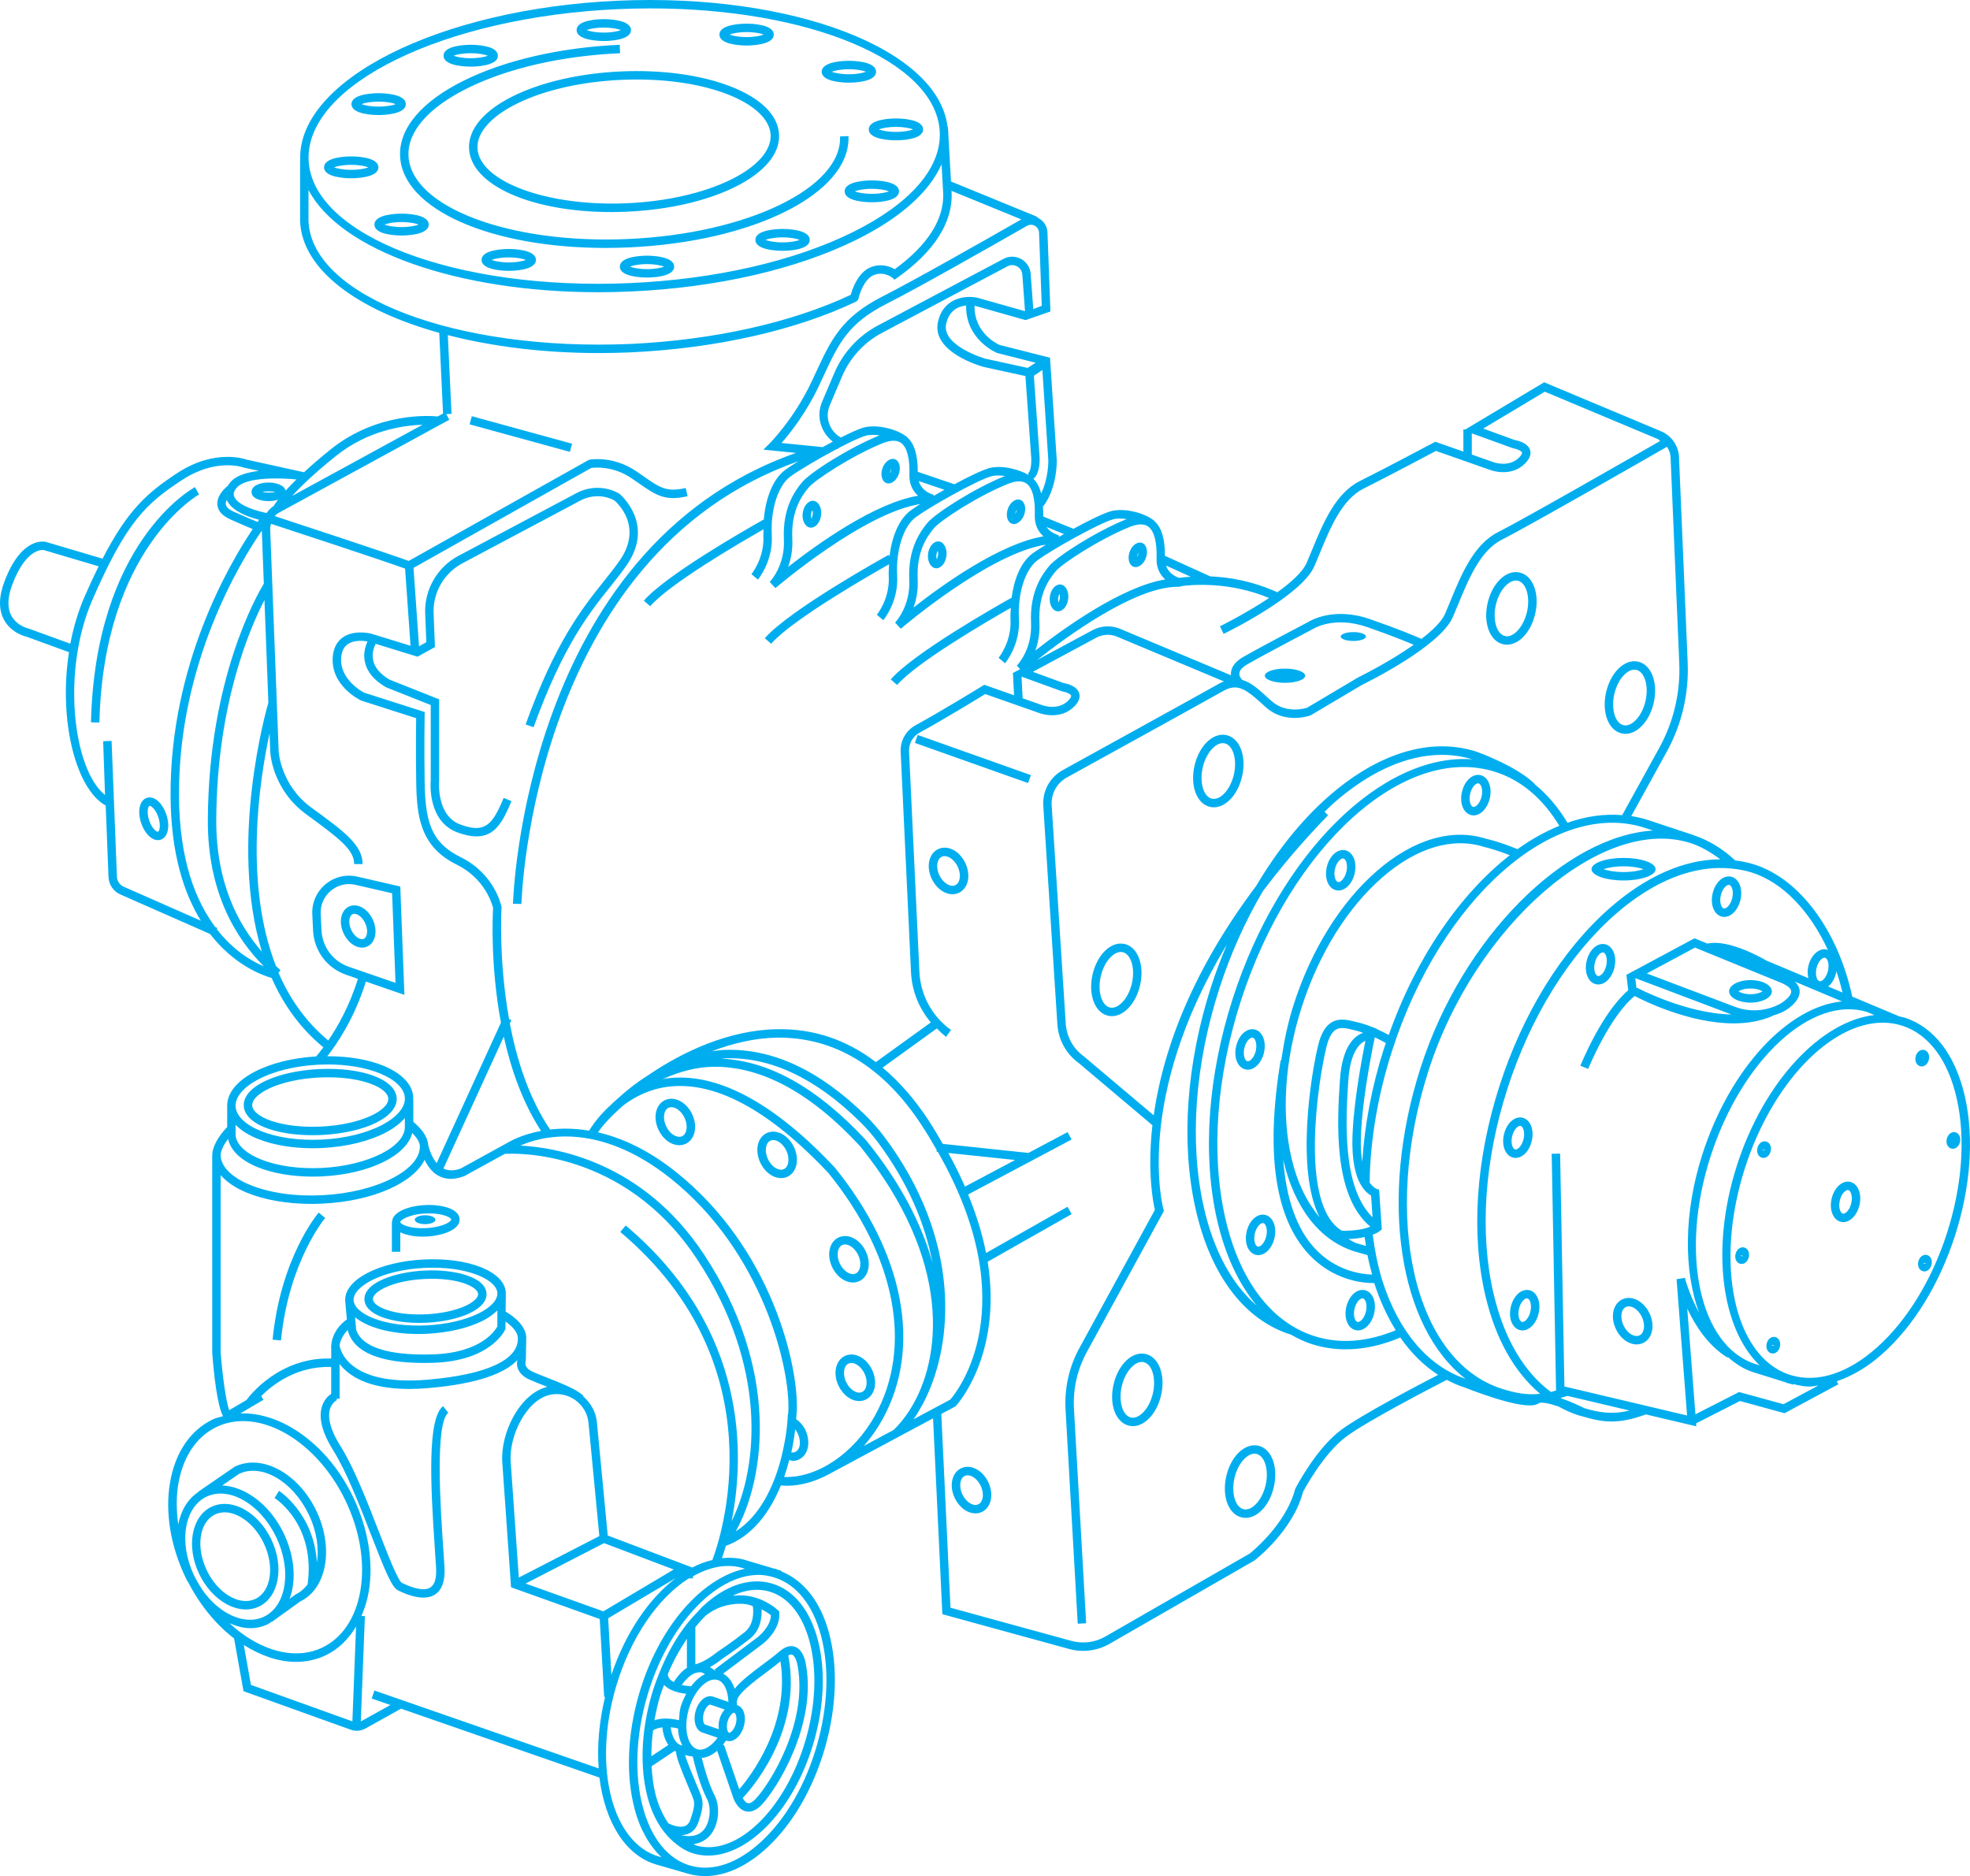 <?xml version="1.0" encoding="utf-8"?>
<!-- Generator: Adobe Illustrator 21.0.0, SVG Export Plug-In . SVG Version: 6.00 Build 0)  -->
<svg version="1.1" id="Layer_1" xmlns="http://www.w3.org/2000/svg" xmlns:xlink="http://www.w3.org/1999/xlink" x="0px" y="0px"
	 viewBox="0 0 382.804 364.603" style="enable-background:new 0 0 382.804 364.603;" xml:space="preserve">
<style type="text/css">
	.st0{fill:#00AEEF;}
</style>
<path class="st0" d="M99.777,18.645c-5.736,2.82-8.8,6.448-8.634,10.215
	c0.32,7.161,12.2,12.349,27.596,12.349c1.029,0,2.075-0.024,3.133-0.072
	c7.942-0.356,15.354-2.045,20.88-4.761c5.738-2.82,8.802-6.448,8.634-10.213
	c-0.169-3.766-3.546-7.105-9.514-9.401c-5.747-2.212-13.287-3.233-21.216-2.878
	C112.717,14.239,105.304,15.93,99.777,18.645 M123.74,15.452
	c6.588,0,12.731,0.986,17.544,2.839c5.246,2.018,8.331,4.913,8.466,7.946
	c0.137,3.031-2.677,6.19-7.72,8.669c-5.328,2.617-12.511,4.251-20.227,4.595
	c-15.47,0.678-28.731-4.215-29.022-10.716c-0.138-3.032,2.677-6.192,7.72-8.67
	c5.328-2.618,12.51-4.249,20.227-4.594
	C121.742,15.474,122.745,15.452,123.74,15.452 M117.645,48.182
	C95.378,48.184,78.204,40.69,77.741,30.344
	c-0.239-5.384,4.154-10.597,12.376-14.674c8.014-3.974,18.775-6.448,30.308-6.964
	l0.069,1.635c-11.305,0.507-21.835,2.92-29.647,6.796
	c-7.609,3.772-11.679,8.437-11.469,13.133c0.445,9.956,19.632,17.213,42.735,16.175
	c23.116-1.034,41.565-9.973,41.119-19.927l1.638-0.074
	c0.489,11.041-18.258,20.546-42.687,21.636
	C120.651,48.148,119.135,48.182,117.645,48.182 M164.953,16.064
	c0.883,0,5.276-0.101,5.276-2.122s-4.394-2.122-5.276-2.122
	s-5.279,0.102-5.279,2.122S164.07,16.064,164.953,16.064 M164.953,13.456
	c1.603,0,2.754,0.258,3.326,0.486c-0.572,0.229-1.723,0.486-3.326,0.486
	c-1.603,0-2.757-0.256-3.329-0.486C162.195,13.713,163.35,13.456,164.953,13.456
	 M78.034,41.52c-0.883,0-5.276,0.102-5.276,2.124
	c0,2.021,4.394,2.124,5.276,2.124s5.276-0.103,5.276-2.124
	C83.311,41.622,78.917,41.52,78.034,41.52 M78.034,44.13
	c-1.603,0-2.754-0.257-3.326-0.485c0.572-0.229,1.723-0.488,3.326-0.488
	c1.603,0,2.754,0.258,3.326,0.488C80.788,43.873,79.637,44.13,78.034,44.13
	 M73.528,32.522c0-2.021-4.397-2.124-5.279-2.124c-0.882,0-5.276,0.103-5.276,2.124
	c0,2.021,4.394,2.122,5.276,2.122C69.131,34.645,73.528,34.544,73.528,32.522
	 M68.248,32.037c1.603,0,2.754,0.255,3.326,0.485
	c-0.572,0.23-1.723,0.486-3.326,0.486c-1.603,0-2.754-0.256-3.326-0.486
	C65.495,32.294,66.646,32.037,68.248,32.037 M145.077,8.844
	c0.883,0,5.276-0.102,5.276-2.124c0-2.019-4.394-2.121-5.276-2.121
	c-0.883,0-5.276,0.101-5.276,2.121C139.801,8.742,144.194,8.844,145.077,8.844
	 M145.077,6.235c1.603,0,2.754,0.256,3.326,0.484
	c-0.572,0.23-1.723,0.487-3.326,0.487s-2.754-0.258-3.326-0.487
	C142.323,6.491,143.474,6.235,145.077,6.235 M73.576,22.357
	c0.883,0,5.276-0.102,5.276-2.124c0-2.019-4.394-2.122-5.276-2.122
	c-0.882,0-5.279,0.103-5.279,2.122C68.297,22.255,72.694,22.357,73.576,22.357
	 M73.576,19.749c1.603,0,2.754,0.256,3.326,0.484
	c-0.572,0.23-1.723,0.487-3.326,0.487s-2.754-0.255-3.326-0.487
	C70.823,20.004,71.974,19.749,73.576,19.749 M91.469,12.951
	c0.882,0,5.279-0.102,5.279-2.122c0-2.021-4.397-2.124-5.279-2.124
	c-0.883,0-5.276,0.103-5.276,2.124C86.193,12.849,90.586,12.951,91.469,12.951
	 M91.469,10.342c1.603,0,2.754,0.256,3.326,0.486c-0.572,0.23-1.723,0.485-3.326,0.485
	c-1.603,0-2.754-0.256-3.326-0.485C88.715,10.6,89.866,10.342,91.469,10.342
	 M117.328,7.969c0.882,0,5.276-0.102,5.276-2.124c0-2.021-4.394-2.124-5.276-2.124
	c-0.883,0-5.28,0.103-5.28,2.124C112.049,7.867,116.445,7.969,117.328,7.969
	 M117.328,5.359c1.603,0,2.754,0.258,3.326,0.486
	c-0.572,0.23-1.723,0.487-3.326,0.487s-2.754-0.257-3.326-0.487
	C114.574,5.617,115.725,5.359,117.328,5.359 M168.819,25.145
	c0,2.022,4.397,2.124,5.279,2.124c0.883,0,5.276-0.102,5.276-2.124
	c0-2.019-4.394-2.122-5.276-2.122C173.216,23.023,168.819,23.126,168.819,25.145
	 M174.099,24.662c1.603,0,2.754,0.255,3.326,0.484
	c-0.572,0.23-1.723,0.487-3.326,0.487c-1.603,0-2.757-0.257-3.329-0.487
	C171.342,24.917,172.496,24.662,174.099,24.662 M169.411,35.06
	c-0.883,0-5.276,0.101-5.276,2.124c0,2.021,4.394,2.122,5.276,2.122
	c0.883,0,5.276-0.101,5.276-2.122C174.687,35.161,170.293,35.06,169.411,35.06
	 M169.411,37.669c-1.603,0-2.754-0.257-3.326-0.485
	c0.572-0.23,1.723-0.487,3.326-0.487c1.603,0,2.754,0.257,3.326,0.487
	C172.164,37.412,171.013,37.669,169.411,37.669 M152.068,44.496
	c-0.883,0-5.279,0.101-5.279,2.124c0,2.019,4.397,2.122,5.279,2.122
	c0.883,0,5.276-0.103,5.276-2.122C157.344,44.598,152.95,44.496,152.068,44.496
	 M152.068,47.105c-1.603,0-2.757-0.256-3.329-0.484
	c0.572-0.23,1.727-0.487,3.329-0.487c1.603,0,2.754,0.257,3.326,0.487
	C154.822,46.849,153.671,47.105,152.068,47.105 M98.863,48.388
	c-0.883,0-5.279,0.102-5.279,2.122c0,2.021,4.397,2.124,5.279,2.124
	c0.882,0,5.276-0.103,5.276-2.124C104.139,48.49,99.745,48.388,98.863,48.388
	 M98.863,50.997c-1.603,0-2.754-0.256-3.326-0.486
	c0.572-0.23,1.723-0.486,3.326-0.486c1.603,0,2.754,0.256,3.326,0.486
	C101.617,50.739,100.466,50.997,98.863,50.997 M125.723,49.692
	c-0.882,0-5.276,0.101-5.276,2.124c0,2.019,4.394,2.12,5.276,2.12
	c0.883,0,5.279-0.101,5.279-2.12C131.002,49.793,126.605,49.692,125.723,49.692
	 M125.723,52.3c-1.603,0-2.754-0.256-3.326-0.484
	c0.572-0.23,1.723-0.487,3.326-0.487c1.603,0,2.754,0.256,3.326,0.487
	C128.477,52.044,127.326,52.3,125.723,52.3 M172.65,93.951
	c0.786,0,1.627-0.738,2.01-1.833c0.447-1.284,0.098-2.57-0.781-2.877
	c-0.127-0.046-0.261-0.065-0.396-0.065c-0.785,0-1.624,0.735-2.006,1.83
	c-0.447,1.284-0.098,2.571,0.781,2.879C172.384,93.93,172.518,93.951,172.65,93.951
	 M173.023,91.547c0.053-0.155,0.119-0.284,0.185-0.389
	c-0.013,0.123-0.04,0.265-0.095,0.421c-0.055,0.154-0.121,0.285-0.187,0.39
	C172.939,91.845,172.968,91.701,173.023,91.547 M155.98,99.704
	c-0.183,1.436,0.466,2.703,1.449,2.83c0.053,0.007,0.108,0.01,0.161,0.01
	c0.926,0,1.783-1.025,1.956-2.383c0.185-1.437-0.465-2.702-1.45-2.829
	c-0.053-0.007-0.106-0.01-0.159-0.01C157.011,97.322,156.155,98.348,155.98,99.704
	 M157.864,99.149c0.06,0.184,0.103,0.457,0.058,0.803
	c-0.055,0.426-0.21,0.712-0.215,0.874c-0.079-0.173-0.156-0.489-0.101-0.915
	C157.649,99.568,157.76,99.312,157.864,99.149 M197.012,101.844
	c0.786,0,1.627-0.736,2.01-1.831c0.447-1.283,0.096-2.571-0.783-2.878
	c-0.127-0.044-0.259-0.066-0.394-0.066c-0.785,0-1.625,0.736-2.008,1.833
	c-0.447,1.283-0.097,2.569,0.781,2.876
	C196.745,101.823,196.879,101.844,197.012,101.844 M197.383,99.441
	c0.053-0.153,0.119-0.281,0.185-0.387c-0.011,0.126-0.039,0.265-0.093,0.42
	c-0.055,0.158-0.122,0.288-0.19,0.394
	C197.298,99.742,197.329,99.597,197.383,99.441 M180.341,107.598
	c-0.183,1.437,0.466,2.705,1.45,2.831c0.053,0.007,0.106,0.01,0.161,0.01
	c0.924,0,1.781-1.026,1.955-2.383c0.185-1.439-0.465-2.704-1.45-2.831
	c-0.053-0.006-0.104-0.009-0.158-0.009
	C181.373,105.215,180.516,106.239,180.341,107.598 M182.225,107.045
	c0.059,0.184,0.103,0.455,0.058,0.802c-0.055,0.426-0.209,0.711-0.215,0.873
	c-0.079-0.172-0.156-0.489-0.101-0.915
	C182.009,107.462,182.12,107.206,182.225,107.045 M221.509,105.439
	c-0.786,0-1.627,0.738-2.01,1.833c-0.447,1.283-0.098,2.569,0.781,2.876
	c0.127,0.045,0.26,0.066,0.394,0.066c0.785,0,1.625-0.735,2.008-1.831
	c0.447-1.281,0.096-2.571-0.781-2.878
	C221.775,105.46,221.641,105.439,221.509,105.439 M221.136,107.842
	c-0.055,0.158-0.122,0.288-0.186,0.394c0.013-0.125,0.042-0.268,0.096-0.425
	c0.053-0.152,0.119-0.282,0.185-0.386
	C221.22,107.549,221.191,107.69,221.136,107.842 M206.119,113.596
	c-0.053-0.007-0.106-0.01-0.161-0.01c-0.924,0-1.781,1.024-1.955,2.383
	c-0.185,1.438,0.465,2.705,1.45,2.83c0.053,0.007,0.106,0.009,0.158,0.009
	c0.926,0,1.783-1.022,1.958-2.382C207.752,114.988,207.103,113.721,206.119,113.596
	 M205.728,117.092c-0.079-0.173-0.154-0.491-0.101-0.916
	c0.043-0.346,0.156-0.598,0.259-0.761c0.059,0.184,0.103,0.456,0.058,0.803
	C205.889,116.642,205.735,116.93,205.728,117.092 M38.674,96.1
	c-0.185,0.103-18.549,10.555-19.36,44.316l-1.638-0.037
	c0.839-34.777,19.421-45.287,20.216-45.716L38.674,96.1 M30.858,155.822
	c-0.756-0.745-1.59-1.017-2.339-0.76c-1.394,0.466-1.863,2.562-1.093,4.879
	c0.675,2.018,2.001,3.335,3.255,3.335c0.185,0,0.371-0.027,0.55-0.087
	c1.395-0.468,1.865-2.565,1.095-4.882
	C31.993,157.31,31.471,156.427,30.858,155.822 M30.714,161.635
	c-0.301,0.086-1.212-0.648-1.733-2.213c-0.521-1.559-0.214-2.716,0.058-2.807
	c0.01-0.004,0.022-0.007,0.037-0.007c0.109,0,0.343,0.095,0.634,0.381
	c0.426,0.42,0.813,1.09,1.062,1.836C31.292,160.389,30.985,161.543,30.714,161.635
	 M67.848,176.163c-1.604,0.726-2.088,3.002-1.103,5.184
	c0.786,1.736,2.234,2.812,3.601,2.812c0.349,0,0.691-0.071,1.016-0.217
	c0.627-0.283,1.098-0.811,1.37-1.527c0.394-1.048,0.294-2.416-0.268-3.657
	C71.475,176.581,69.438,175.446,67.848,176.163 M71.2,181.84
	c-0.08,0.208-0.233,0.482-0.508,0.609c-0.666,0.299-1.817-0.369-2.457-1.777
	c-0.636-1.411-0.362-2.723,0.285-3.014c0.103-0.047,0.214-0.07,0.339-0.07
	c0.659,0,1.574,0.656,2.114,1.846C71.353,180.274,71.44,181.197,71.2,181.84
	 M52.233,219.391c2.354,0.803,5.315,1.224,8.483,1.224
	c0.604,0,1.215-0.014,1.833-0.045c8.469-0.427,14.714-3.502,14.534-7.148v-0.001
	c-0.188-3.648-6.715-6.074-15.181-5.648c-3.85,0.194-7.454,0.977-10.144,2.207
	c-2.926,1.338-4.484,3.092-4.39,4.938C47.462,216.768,49.189,218.356,52.233,219.391
	 M52.441,211.47c2.508-1.147,5.897-1.88,9.546-2.063
	c0.608-0.031,1.199-0.045,1.778-0.045c6.844,0,11.576,2.063,11.682,4.14
	c0.113,2.254-5.191,5.038-12.981,5.433c-3.654,0.178-7.099-0.204-9.705-1.091
	c-2.296-0.783-3.701-1.907-3.754-3.007
	C48.949,213.735,50.234,212.478,52.441,211.47 M43.909,311.687
	c1.299,0.729,2.612,1.096,3.863,1.096c0.902,0,1.775-0.193,2.58-0.579
	c3.86-1.854,4.922-7.701,2.363-13.038c-1.219-2.538-3.062-4.598-5.202-5.801
	c-2.233-1.254-4.519-1.435-6.445-0.518c-3.86,1.856-4.921,7.704-2.363,13.038
	C39.924,308.425,41.769,310.485,43.909,311.687 M41.779,294.327
	c0.576-0.278,1.209-0.417,1.871-0.417c0.974,0,2.017,0.297,3.059,0.883
	c1.849,1.041,3.458,2.844,4.529,5.081c2.169,4.525,1.452,9.392-1.595,10.855
	c-1.424,0.688-3.183,0.516-4.932-0.466c-1.849-1.04-3.456-2.844-4.529-5.081
	C38.015,300.658,38.731,295.789,41.779,294.327 M82.937,257.054
	c3.045-0.155,5.9-0.761,8.033-1.707c2.376-1.054,3.643-2.459,3.569-3.956
	c-0.169-3.288-6.358-4.77-12.113-4.468c-5.75,0.291-11.772,2.375-11.607,5.662
	c0.154,3.02,5.389,4.506,10.696,4.506
	C81.987,257.09,82.463,257.078,82.937,257.054 M72.457,252.501
	c-0.074-1.431,3.717-3.623,10.051-3.946c0.5-0.024,0.985-0.037,1.452-0.037
	c5.485,0,8.879,1.636,8.941,2.954c0.039,0.739-0.955,1.65-2.596,2.376
	c-1.953,0.87-4.601,1.426-7.451,1.569
	C76.487,255.733,72.528,253.933,72.457,252.501 M82.603,236.177
	c1.111,0,2.013,0.387,2.013,0.864c0,0.476-0.902,0.861-2.013,0.861
	c-1.109,0-2.011-0.386-2.011-0.861C80.591,236.564,81.493,236.177,82.603,236.177
	 M82.576,234.194c-3.21,0.159-6.374,1.348-6.394,3.293h-0.035v5.785h1.638v-3.785
	c1.129,0.545,2.68,0.841,4.323,0.841c0.259,0,0.516-0.007,0.775-0.02
	c3.268-0.164,6.527-1.381,6.427-3.388v-0.001
	C89.206,234.912,85.847,234.03,82.576,234.194 M82.799,238.673
	c-3.223,0.167-4.995-0.759-5.014-1.172c-0.019-0.366,1.627-1.51,4.873-1.672
	c0.254-0.013,0.5-0.018,0.733-0.018c2.744,0,4.257,0.809,4.283,1.19
	C87.696,237.413,86.01,238.513,82.799,238.673 M149.947,307.729
	c-4.291-1.236-9.101,0.391-13.533,4.591c-0.141,0.133-0.264,0.308-0.402,0.449
	c-0.053,0.044-0.113,0.062-0.165,0.106l0.032,0.038
	c-0.805,0.811-1.592,1.659-2.333,2.599h-0.069v0.076
	c-2.095,2.682-3.882,5.869-5.299,9.374l-0.013-0.004
	c-0.002,0.007-0.005,0.047-0.007,0.062c-0.574,1.425-1.112,2.883-1.551,4.404
	c-2.002,6.939-2.293,13.935-0.812,19.7c0.984,3.84,2.733,6.735,4.971,8.713
	l-0.019,0.056c0.04,0.016,0.074,0.017,0.114,0.03
	c1.19,1.027,2.473,1.875,3.94,2.299c0.921,0.265,1.862,0.392,2.812,0.392
	c8.027,0,16.792-9.15,20.528-22.089c2.001-6.938,2.292-13.935,0.812-19.699
	C157.437,312.909,154.24,308.969,149.947,307.729 M144.697,311.73
	c0.323,0.041,0.617,0.091,0.844,0.152c0.079,0.018,0.143,0.044,0.22,0.063
	c0.241,0.079,0.444,0.163,0.531,0.222c0.109,0.755,0.342,3.508-1.62,5.054
	c-2.651,2.094-5.191,3.755-5.283,3.821c-2.021,1.637-3.5,2.19-4.16,2.375
	c-0.037,0.006-0.074,0.003-0.113,0.011v-7.216
	c0.635-0.784,1.294-1.522,1.977-2.203c1.993-1.605,4.053-2.118,5.549-2.262
	C143.366,311.659,144.055,311.658,144.697,311.73 M153.174,321.726
	c0.262-0.148,0.537-0.238,0.759-0.151c0.563,0.214,0.976,1.478,1.084,2.304
	c1.932,10.986-5.321,22.697-8.183,25.72c-0.41,0.434-1.005,0.934-1.513,0.824
	c-0.453-0.095-0.776-0.581-1-1.002C144.976,348.751,156.114,337.009,153.174,321.726
	 M151.654,322.87c1.921,12.308-5.842,22.373-8.004,24.855l-2.974-8.663
	l-0.26,0.089c0.225-0.277,0.445-0.571,0.654-0.891l0.119,0.04l0.003-0.012
	c0.018,0.005,0.027,0.023,0.047,0.028c0.154,0.04,0.307,0.06,0.461,0.06
	c0.572,0,1.161-0.267,1.666-0.77c0.537-0.537,0.96-1.307,1.19-2.173
	c0.317-1.184,0.227-2.376-0.243-3.187c-0.267-0.463-0.664-0.746-1.111-0.896
	c0.006-0.262-0.032-0.494-0.044-0.744l0.071-0.007
	c-0.109-1.305,3.53-4.007,5.942-5.794
	C150.095,324.121,150.88,323.496,151.654,322.87 M141.663,336.733h-0.001
	c-0.275-0.077-0.601-0.968-0.288-2.148c0.301-1.119,0.966-1.73,1.27-1.73
	c0.016,0,0.032,0.003,0.048,0.007c0.088,0.025,0.165,0.138,0.204,0.204
	c0.188,0.327,0.323,1.03,0.08,1.944v0.002
	c-0.158,0.581-0.436,1.106-0.765,1.434
	C141.969,336.685,141.763,336.759,141.663,336.733 M139.794,334.163
	c-0.182,0.682-0.185,1.311-0.116,1.894l-2.656-0.902
	c-0.103-0.028-0.248-0.201-0.336-0.524c-0.122-0.45-0.106-1.043,0.047-1.625
	c0.158-0.581,0.436-1.103,0.768-1.433c0.246-0.248,0.463-0.317,0.495-0.306
	l2.831,0.963C140.388,332.732,140.009,333.361,139.794,334.163 M138.47,329.7
	c-0.714-0.19-1.484,0.074-2.124,0.71c-0.54,0.538-0.966,1.309-1.193,2.176
	c-0.23,0.865-0.246,1.748-0.045,2.479c0.24,0.875,0.783,1.484,1.439,1.658
	l2.897,0.984c-1.225,1.697-2.714,2.596-3.91,2.252
	c-0.587-0.17-1.076-0.602-1.456-1.292c-0.857-1.555-0.949-4.043-0.24-6.499
	c1.056-3.656,3.636-6.256,5.586-5.69c1.262,0.365,2.045,2.053,2.119,4.267
	L138.47,329.7z M132.358,356.634c0.437-0.006,0.879-0.062,1.302-0.222
	c0.947-0.359,1.646-1.125,2.03-2.217c1.18-3.38,0.928-4.299,0.339-5.759
	l-0.122-0.298c-0.12-0.31-0.336-0.817-0.598-1.433
	c-0.547-1.291-1.801-4.275-2.191-5.627c0.518,0.133,1.021,0.236,1.493,0.291
	c0.32,1.355,1.383,5.61,2.786,8.285c0.81,1.538,0.682,4.439-0.699,6.017
	C135.722,356.785,134.218,357.076,132.358,356.634 M126.897,336.283
	c0.256-0.198,0.852-0.459,1.812-0.602c0.145,1.389,0.542,2.545,1.167,3.431
	l-3.305,2.201C126.568,339.672,126.672,337.996,126.897,336.283 M129.042,327.432
	c0.855,0.952,2.341,1.51,4.308,1.743c-0.415,0.786-0.814,1.598-1.085,2.539
	c-0.256,0.886-0.249,1.729-0.322,2.587c-2.132-0.485-3.738-0.349-4.771,0.023
	c0.265-1.475,0.582-2.96,1.01-4.446
	C128.425,329.033,128.754,328.247,129.042,327.432 M135.222,325.101
	c0.058-0.01,0.076-0.01,0.172-0.032c0.36-0.086,0.712-0.116,1.034-0.021
	c0.095,0.027,0.347,0.18,0.559,0.301c-0.976,0.473-1.878,1.273-2.683,2.355
	c-0.732-0.04-1.322-0.13-1.834-0.242
	C133.323,326.25,134.297,325.388,135.222,325.101 M132.352,339.168
	c-1.066-0.307-1.797-1.656-2.024-3.486c0.437,0.042,0.881,0.091,1.415,0.221
	c0.058,1.26,0.365,2.38,0.846,3.331
	C132.516,339.214,132.419,339.188,132.352,339.168 M139.083,324.766
	c-0.306-0.244-0.709-0.516-1.138-0.768c0.714-0.397,1.501-0.899,2.405-1.632
	c0.026-0.018,2.624-1.719,5.334-3.858c2.164-1.705,2.376-4.29,2.3-5.756
	c0.838,0.437,1.514,0.892,1.823,1.151c-0.064,2.304-2.537,4.233-2.559,4.249
	l-8.398,6.307L139.083,324.766z M133.477,324.128
	c-0.932,0.593-1.797,1.572-2.571,2.763c-0.337-0.193-0.608-0.394-0.764-0.585
	c-0.381-0.463-0.371-0.855-0.363-0.972c1.029-2.508,2.297-4.772,3.697-6.848
	V324.128z M126.614,343.251l4.477-2.981c0.09,0.054,0.185,0.103,0.278,0.152
	c0.022,0.927,0.646,2.708,2.434,6.923c0.252,0.599,0.465,1.091,0.582,1.392
	l0.125,0.313c0.457,1.132,0.669,1.65-0.368,4.604
	c-0.22,0.637-0.569,1.037-1.058,1.224c-1.072,0.413-2.652-0.238-3.225-0.547
	c-1.035-1.551-1.908-3.382-2.481-5.614
	C126.941,347.008,126.727,345.157,126.614,343.251 M156.567,338.072
	c-3.927,13.602-13.496,22.828-21.312,20.577c-0.182-0.053-0.331-0.18-0.508-0.244
	c1.585-0.235,2.624-1.014,3.181-1.655c1.891-2.155,2-5.802,0.921-7.856
	c-1.13-2.154-2.061-5.558-2.487-7.264c1.016-0.07,2.035-0.558,2.99-1.384
	l3.172,9.246c0.08,0.222,0.812,2.182,2.453,2.531
	c0.162,0.036,0.33,0.053,0.495,0.053c0.844,0,1.698-0.452,2.55-1.35
	c3.013-3.183,10.646-15.525,8.612-27.093c-0.039-0.299-0.42-2.941-2.117-3.589
	c-0.934-0.353-1.965-0.047-3.064,0.914c-0.886,0.77-2.04,1.627-3.262,2.534
	c-2.202,1.633-4.223,3.202-5.443,4.7c-0.444-1.376-1.209-2.391-2.239-2.93
	l7.728-5.806c0.14-0.106,3.431-2.659,3.194-5.987l-0.019-0.305l-0.22-0.217
	c-0.117-0.116-2.376-2.254-5.884-2.799h-0.003
	c-0.577-0.09-1.19-0.126-1.833-0.111c-0.236,0.004-0.477,0.031-0.725,0.05
	c-0.132,0.011-0.259,0.008-0.394,0.027c1.6-0.759,3.191-1.148,4.726-1.148
	c0.821,0,1.63,0.111,2.415,0.337c3.712,1.072,6.508,4.598,7.876,9.931
	C158.775,324.72,158.49,331.409,156.567,338.072 M132.211,214.006
	c-1.006-0.555-2.107-0.627-3.016-0.195c-1.823,0.877-2.357,3.423-1.219,5.796
	c0.522,1.087,1.328,1.97,2.268,2.485c0.572,0.314,1.174,0.471,1.752,0.471
	c0.44,0,0.87-0.093,1.264-0.28c1.823-0.876,2.357-3.421,1.219-5.796
	C133.957,215.402,133.152,214.521,132.211,214.006 M132.55,220.808
	c-0.566,0.273-1.196,0.024-1.522-0.152c-0.633-0.345-1.206-0.985-1.574-1.757
	c-0.719-1.493-0.511-3.146,0.452-3.609c0.182-0.087,0.371-0.122,0.553-0.122
	c0.391,0,0.749,0.154,0.969,0.275c0.63,0.348,1.206,0.986,1.572,1.754v0.002
	C133.721,218.691,133.513,220.346,132.55,220.808 M151.994,220.397
	c-1.006-0.554-2.108-0.625-3.016-0.195c-1.823,0.878-2.357,3.423-1.219,5.796
	c0.522,1.087,1.328,1.969,2.268,2.486c0.572,0.314,1.173,0.471,1.752,0.471
	c0.44,0,0.87-0.093,1.264-0.28c1.823-0.876,2.357-3.422,1.219-5.796
	C153.74,221.792,152.935,220.911,151.994,220.397 M152.333,227.198
	c-0.563,0.275-1.196,0.028-1.522-0.151c-0.633-0.346-1.206-0.986-1.574-1.758
	c-0.719-1.493-0.511-3.146,0.452-3.609c0.182-0.087,0.371-0.122,0.553-0.122
	c0.391,0,0.749,0.154,0.969,0.275c0.63,0.346,1.206,0.985,1.574,1.754v0.001
	C153.504,225.082,153.296,226.736,152.333,227.198 M182.285,165.022
	c-1.82,0.878-2.357,3.422-1.222,5.798c0.886,1.842,2.485,2.963,4.008,2.963
	c0.437,0,0.87-0.093,1.28-0.289c1.823-0.876,2.357-3.421,1.219-5.797
	C186.426,165.326,184.118,164.144,182.285,165.022 M185.64,172.018
	c-0.94,0.469-2.379-0.411-3.1-1.907c-0.715-1.495-0.508-3.15,0.455-3.609
	c0.172-0.086,0.362-0.124,0.559-0.124c0.892,0,1.95,0.807,2.535,2.031
	C186.811,169.902,186.603,171.556,185.64,172.018 M163.99,248.77
	c0.572,0.313,1.174,0.474,1.752,0.474c0.442,0,0.87-0.094,1.263-0.281
	c0.728-0.35,1.273-0.982,1.568-1.826c0.418-1.189,0.291-2.637-0.349-3.97
	c-0.526-1.087-1.328-1.968-2.268-2.484c-1.013-0.551-2.104-0.625-3.016-0.192
	c-1.823,0.875-2.36,3.418-1.222,5.796
	C162.241,247.374,163.047,248.256,163.99,248.77 M163.651,241.969
	c0.182-0.089,0.374-0.123,0.556-0.123c0.387,0,0.746,0.156,0.963,0.274
	c0.633,0.346,1.209,0.987,1.577,1.759c0.447,0.93,0.553,1.946,0.281,2.716
	c-0.103,0.296-0.314,0.691-0.733,0.892c-0.572,0.28-1.199,0.021-1.522-0.151
	c-0.633-0.348-1.209-0.988-1.575-1.756
	C162.481,244.084,162.688,242.429,163.651,241.969 M168.233,271.994
	c1.823-0.876,2.357-3.422,1.219-5.798c-1.141-2.373-3.469-3.55-5.283-2.675
	c-1.82,0.876-2.357,3.422-1.222,5.798c0.886,1.841,2.482,2.963,4.008,2.963
	C167.393,272.283,167.825,272.189,168.233,271.994 M164.425,268.61
	c-0.717-1.495-0.508-3.15,0.453-3.611c0.174-0.085,0.362-0.122,0.561-0.122
	c0.892,0,1.947,0.807,2.535,2.031c0.72,1.493,0.511,3.146-0.45,3.609
	C166.581,270.987,165.145,270.106,164.425,268.61 M186.753,285.35
	c-1.82,0.878-2.357,3.422-1.222,5.798c0.886,1.843,2.482,2.963,4.008,2.963
	c0.437,0,0.87-0.094,1.28-0.288c0.902-0.433,1.534-1.333,1.736-2.473
	c0.188-1.054,0.003-2.236-0.518-3.324
	C190.894,285.652,188.569,284.478,186.753,285.35 M190.108,292.346
	c-0.944,0.471-2.379-0.412-3.099-1.907c-0.715-1.495-0.508-3.149,0.455-3.612
	c0.172-0.083,0.362-0.122,0.559-0.122c0.892,0,1.947,0.807,2.535,2.031
	c0.371,0.77,0.51,1.619,0.384,2.328
	C190.878,291.424,190.687,292.071,190.108,292.346 M318.245,252.716
	c-1.009-0.555-2.104-0.627-3.016-0.194c-1.823,0.876-2.357,3.423-1.219,5.796
	c0.522,1.087,1.328,1.969,2.268,2.486c0.572,0.313,1.174,0.471,1.752,0.471
	c0.441,0,0.87-0.094,1.264-0.279c1.823-0.877,2.357-3.423,1.219-5.796
	C319.991,254.112,319.185,253.23,318.245,252.716 M318.584,259.518
	c-0.566,0.278-1.196,0.025-1.522-0.151c-0.633-0.346-1.206-0.986-1.574-1.758
	c-0.719-1.493-0.511-3.146,0.452-3.609c0.182-0.087,0.371-0.122,0.553-0.122
	c0.391,0,0.749,0.154,0.969,0.275c0.63,0.347,1.206,0.985,1.572,1.754v0.001
	C319.754,257.402,319.547,259.056,318.584,259.518 M178.326,142.831l21.995,7.804
	l-0.55,1.545l-21.995-7.804L178.326,142.831z M249.694,132.698
	c-2.165,0-3.921-0.617-3.921-1.38c0-0.762,1.756-1.379,3.921-1.379
	c2.164,0,3.919,0.617,3.919,1.379C253.614,132.08,251.858,132.698,249.694,132.698
	 M315.484,166.726c-3.439,0-6.226,0.982-6.226,2.193
	c0,1.21,2.788,2.191,6.226,2.191c3.437,0,6.226-0.98,6.226-2.191
	C321.71,167.708,318.921,166.726,315.484,166.726 M315.484,169.474
	c-1.812,0-3.103-0.279-3.878-0.555c0.775-0.275,2.066-0.555,3.878-0.555
	c1.812,0,3.103,0.28,3.878,0.555C318.586,169.194,317.295,169.474,315.484,169.474
	 M340.147,190.467c-2.291,0-4.149,0.983-4.149,2.194c0,1.21,1.858,2.193,4.149,2.193
	c2.291,0,4.149-0.983,4.149-2.193C344.296,191.45,342.437,190.467,340.147,190.467
	 M340.147,193.215c-1.201,0-1.987-0.32-2.345-0.554
	c0.358-0.234,1.145-0.555,2.345-0.555c1.201,0,1.987,0.32,2.345,0.555
	C342.134,192.895,341.347,193.215,340.147,193.215 M262.973,124.567
	c-1.352,0-2.452-0.386-2.452-0.862c0-0.476,1.1-0.863,2.452-0.863
	c1.352,0,2.45,0.388,2.45,0.863C265.422,124.181,264.324,124.567,262.973,124.567
	 M295.309,111.264c-1.296-0.304-2.686,0.191-3.886,1.402
	c-1.098,1.104-1.929,2.701-2.344,4.495c-0.908,3.909,0.408,7.44,2.997,8.041
	c0.252,0.058,0.501,0.087,0.754,0.087c2.347,0,4.662-2.456,5.479-5.984
	C299.218,115.396,297.896,111.865,295.309,111.264 M296.716,118.933
	c-0.675,2.907-2.651,5.072-4.27,4.673c-1.637-0.378-2.448-3.161-1.775-6.073
	c0.349-1.503,1.031-2.822,1.916-3.714c0.394-0.397,1.132-1.003,1.969-1.003
	c0.125,0,0.252,0.013,0.381,0.044C296.575,113.238,297.391,116.021,296.716,118.933
	 M318.338,128.589c-1.296-0.302-2.686,0.19-3.886,1.402
	c-1.101,1.104-1.932,2.701-2.347,4.495c-0.908,3.909,0.408,7.439,2.997,8.041
	c0.249,0.058,0.502,0.087,0.757,0.087c1.071,0,2.159-0.513,3.128-1.489
	c1.1-1.107,1.931-2.702,2.347-4.496
	C322.24,132.722,320.925,129.191,318.338,128.589 M319.742,136.258
	c-0.349,1.503-1.03,2.822-1.916,3.714c-0.45,0.456-1.362,1.196-2.354,0.959
	c-1.637-0.378-2.448-3.161-1.775-6.073c0.349-1.503,1.03-2.822,1.916-3.714
	c0.394-0.397,1.135-1.003,1.973-1.003c0.125,0,0.252,0.013,0.381,0.043
	C319.603,130.564,320.417,133.347,319.742,136.258 M238.353,142.87
	c-1.292-0.296-2.686,0.192-3.886,1.402c-1.098,1.105-1.929,2.701-2.344,4.496
	c-0.908,3.909,0.408,7.439,2.997,8.04c0.249,0.058,0.502,0.087,0.751,0.087
	c2.347,0,4.662-2.457,5.482-5.987C242.261,147,240.94,143.472,238.353,142.87
	 M239.76,150.538c-0.682,2.909-2.628,5.056-4.27,4.674
	c-1.637-0.378-2.448-3.161-1.775-6.073c0.349-1.503,1.031-2.821,1.916-3.714
	c0.394-0.397,1.132-1.003,1.969-1.003c0.125,0,0.252,0.013,0.381,0.043
	C239.619,144.845,240.435,147.626,239.76,150.538 M218.539,183.456
	c-1.292-0.301-2.686,0.191-3.886,1.4c-1.098,1.105-1.929,2.703-2.344,4.497
	c-0.416,1.794-0.371,3.595,0.127,5.071c0.543,1.612,1.564,2.666,2.87,2.968
	c0.249,0.058,0.502,0.086,0.757,0.086c1.071,0,2.159-0.512,3.128-1.487
	c1.096-1.106,1.928-2.702,2.344-4.497c0.55-2.36,0.291-4.711-0.694-6.29
	C220.262,184.274,219.466,183.67,218.539,183.456 M219.942,191.124
	c-0.349,1.503-1.031,2.822-1.916,3.714c-0.453,0.456-1.352,1.194-2.35,0.958
	c-0.987-0.228-1.484-1.286-1.688-1.896c-0.404-1.192-0.432-2.674-0.087-4.175
	c0.349-1.504,1.031-2.822,1.916-3.714c0.392-0.399,1.132-1.002,1.969-1.002
	c0.125,0,0.253,0.011,0.381,0.041c0.627,0.145,1.045,0.635,1.286,1.021
	C220.201,187.271,220.387,189.205,219.942,191.124 M222.619,263.132
	c-1.293-0.296-2.686,0.191-3.886,1.402c-1.101,1.105-1.932,2.701-2.347,4.496
	c-0.908,3.908,0.408,7.439,2.997,8.04c0.249,0.058,0.502,0.087,0.757,0.087
	c1.071,0,2.159-0.513,3.128-1.489c1.1-1.106,1.931-2.701,2.347-4.496
	C226.524,267.264,225.206,263.733,222.619,263.132 M224.023,270.801
	c-0.349,1.503-1.031,2.821-1.916,3.713c-0.45,0.455-1.358,1.2-2.354,0.959
	c-1.637-0.378-2.448-3.161-1.775-6.074c0.349-1.503,1.03-2.821,1.916-3.713
	c0.394-0.397,1.135-1.004,1.973-1.004c0.125,0,0.252,0.013,0.381,0.044
	C223.884,265.106,224.698,267.889,224.023,270.801 M244.522,280.959
	c-1.289-0.295-2.683,0.192-3.885,1.402c-1.098,1.105-1.929,2.701-2.344,4.496
	c-0.908,3.909,0.408,7.439,2.997,8.041c0.249,0.057,0.502,0.087,0.754,0.087
	c2.344,0,4.659-2.455,5.479-5.984C248.43,285.092,247.109,281.561,244.522,280.959
	 M245.929,288.629c-0.682,2.91-2.638,5.065-4.27,4.672
	c-1.636-0.378-2.448-3.161-1.775-6.073c0.349-1.503,1.031-2.822,1.916-3.714
	c0.394-0.397,1.132-1.001,1.969-1.001c0.125,0,0.252,0.011,0.381,0.041
	C245.787,282.934,246.604,285.717,245.929,288.629 M263.415,258.5
	c0.154,0.036,0.31,0.053,0.471,0.053c0.421,0,0.85-0.13,1.256-0.384
	c0.879-0.549,1.583-1.643,1.878-2.925c0.227-0.971,0.201-1.95-0.074-2.759
	c-0.314-0.931-0.947-1.571-1.73-1.753c-0.562-0.128-1.164-0.019-1.727,0.332
	c-0.879,0.548-1.583,1.642-1.878,2.923c-0.227,0.971-0.201,1.95,0.074,2.761
	C261.999,257.678,262.632,258.318,263.415,258.5 M264.356,252.452
	c0.103-0.064,0.249-0.135,0.397-0.135c0.032,0,0.06,0.003,0.092,0.011
	c0.222,0.051,0.423,0.299,0.551,0.682c0.175,0.517,0.185,1.194,0.031,1.864v0.001
	c-0.194,0.843-0.645,1.592-1.151,1.906c-0.124,0.077-0.317,0.165-0.489,0.124
	c-0.22-0.051-0.423-0.299-0.55-0.681c-0.177-0.516-0.186-1.197-0.032-1.866
	C263.399,253.513,263.851,252.767,264.356,252.452 M245.846,236.099
	c-0.56-0.129-1.164-0.02-1.728,0.331c-0.879,0.548-1.582,1.642-1.876,2.923
	c-0.227,0.971-0.202,1.95,0.074,2.761c0.312,0.931,0.945,1.569,1.73,1.753
	c0.153,0.035,0.31,0.053,0.47,0.053c0.423,0,0.85-0.13,1.257-0.384
	c0.879-0.548,1.584-1.643,1.878-2.925c0.227-0.971,0.201-1.95-0.074-2.759
	C247.263,236.919,246.629,236.281,245.846,236.099 M246.057,240.24
	c-0.195,0.843-0.646,1.592-1.151,1.907c-0.125,0.077-0.313,0.166-0.49,0.123
	c-0.22-0.052-0.421-0.299-0.55-0.68c-0.175-0.518-0.185-1.196-0.032-1.867
	c0.196-0.842,0.646-1.589,1.153-1.905c0.101-0.064,0.249-0.134,0.395-0.134
	c0.032,0,0.061,0.003,0.093,0.011c0.22,0.051,0.423,0.299,0.55,0.68
	c0.177,0.518,0.185,1.195,0.032,1.863V240.24z M245.612,204.577v-0.002
	c0.506-2.175-0.288-4.158-1.804-4.511c-0.783-0.181-1.633,0.114-2.328,0.812
	c-0.601,0.608-1.055,1.476-1.28,2.444c-0.227,0.97-0.201,1.949,0.074,2.758
	c0.314,0.933,0.947,1.571,1.73,1.753c0.154,0.035,0.31,0.053,0.465,0.053
	C243.834,207.884,245.158,206.532,245.612,204.577 M241.826,205.554
	c-0.175-0.516-0.185-1.195-0.032-1.865c0.158-0.667,0.465-1.272,0.847-1.66
	c0.246-0.246,0.497-0.381,0.701-0.381c0.032,0,0.064,0.003,0.096,0.011
	c0.45,0.105,0.902,1.148,0.582,2.547c-0.33,1.397-1.183,2.152-1.645,2.029
	C242.155,206.185,241.954,205.937,241.826,205.554 M359.522,229.686
	c-1.5-0.352-3.099,1.081-3.607,3.257c-0.505,2.177,0.291,4.158,1.807,4.51
	c0.153,0.035,0.31,0.053,0.47,0.053c0.423,0,0.85-0.13,1.257-0.384
	c0.879-0.548,1.583-1.643,1.878-2.925c0.227-0.971,0.201-1.95-0.074-2.759
	C360.938,230.508,360.305,229.868,359.522,229.686 M359.733,233.829
	c-0.194,0.843-0.646,1.59-1.151,1.905c-0.125,0.078-0.313,0.166-0.489,0.123
	c-0.455-0.103-0.905-1.149-0.587-2.544c0.307-1.31,1.085-2.04,1.555-2.04
	c0.032,0,0.061,0.003,0.09,0.009c0.22,0.05,0.423,0.299,0.55,0.68
	c0.177,0.518,0.185,1.196,0.032,1.865V233.829z M338.898,242.431
	c-0.711-0.169-1.439,0.379-1.658,1.291c-0.204,0.905,0.193,1.715,0.921,1.883
	c0.09,0.021,0.177,0.031,0.265,0.031c0.63,0,1.202-0.525,1.389-1.319
	l0.003-0.005C340.023,243.408,339.626,242.599,338.898,242.431 M338.165,244.078
	c0.022-0.028,0.119-0.083,0.252-0.083h0.013l0.013,0.003
	c0-0.002-0.003-0.002-0.007-0.003c0.029,0.001,0.061,0.005,0.093,0.013
	c0.035,0.008,0.064,0.017,0.093,0.031h-0.007l0.01,0.001
	c0.045,0.021,0.084,0.046,0.114,0.074L338.165,244.078z M338.856,244.12
	l0.007-0.025l0.156,0.035L338.856,244.12z M378.287,221.337
	c-0.204,0.905,0.193,1.714,0.921,1.883c0.084,0.019,0.17,0.028,0.256,0.028
	c0.225,0,0.445-0.065,0.65-0.193c0.362-0.227,0.633-0.637,0.746-1.122
	c0.114-0.489,0.052-0.981-0.177-1.344c-0.172-0.282-0.434-0.474-0.738-0.546
	C379.227,219.89,378.502,220.425,378.287,221.337 M379.573,221.641
	c-0.032-0.008-0.064-0.018-0.09-0.031c0.029,0.001,0.061,0.005,0.093,0.013
	c0.035,0.008,0.064,0.018,0.093,0.031
	C379.637,221.652,379.605,221.649,379.573,221.641 M344.069,223.714l0.003-0.005
	c0.204-0.904-0.193-1.712-0.921-1.881c-0.723-0.165-1.442,0.38-1.658,1.291
	c-0.204,0.901,0.193,1.711,0.921,1.883c0.09,0.021,0.177,0.03,0.265,0.03
	C343.31,225.032,343.883,224.51,344.069,223.714 M342.415,223.476
	c0.026-0.028,0.122-0.084,0.256-0.084h0.013l0.013,0.003
	c0,0-0.003-0.002-0.006-0.003c0.032,0.001,0.064,0.006,0.1,0.015
	c0.032,0.006,0.061,0.016,0.087,0.028h-0.006l0.01,0.001
	c0.048,0.021,0.084,0.047,0.114,0.074L342.415,223.476z M343.109,223.518
	l0.006-0.026l0.156,0.036L343.109,223.518z M344.948,259.838
	c-0.724-0.163-1.442,0.381-1.657,1.291c-0.204,0.905,0.193,1.715,0.921,1.882
	c0.09,0.021,0.177,0.031,0.265,0.031c0.63,0,1.203-0.524,1.389-1.318
	l0.003-0.005C346.074,260.815,345.677,260.007,344.948,259.838 M344.215,261.486
	c0.023-0.027,0.119-0.084,0.252-0.084h0.013l0.013,0.003
	c0-0.002-0.003-0.002-0.006-0.003c0.029,0.001,0.061,0.005,0.093,0.013
	c0.035,0.008,0.064,0.018,0.093,0.031h-0.006l0.01,0.001
	c0.045,0.021,0.084,0.047,0.114,0.074L344.215,261.486z M344.907,261.527
	l0.006-0.025l0.156,0.035L344.907,261.527z M374.415,243.886
	c-0.714-0.159-1.439,0.378-1.657,1.291c-0.204,0.904,0.193,1.714,0.918,1.879
	c0.087,0.021,0.174,0.03,0.259,0.03c0.222,0,0.442-0.062,0.64-0.185
	c0.368-0.228,0.643-0.638,0.759-1.13l0.003-0.006
	C375.54,244.863,375.143,244.055,374.415,243.886 M373.682,245.534
	c0.022-0.029,0.122-0.086,0.252-0.086l0.029,0.007
	c-0.003-0.002-0.01-0.005-0.013-0.007c0.029,0,0.064,0.005,0.096,0.013
	c0.035,0.008,0.068,0.019,0.097,0.032h-0.01l0.016,0.003
	c0.045,0.021,0.079,0.047,0.108,0.072L373.682,245.534z M374.373,245.576
	l0.006-0.026l0.156,0.036L374.373,245.576z M373.413,207.25
	c0.225,0,0.448-0.066,0.65-0.193c0.362-0.227,0.633-0.637,0.746-1.124
	c0.114-0.487,0.051-0.979-0.177-1.344c-0.172-0.279-0.434-0.473-0.738-0.544
	c-0.707-0.155-1.439,0.381-1.657,1.293c-0.204,0.905,0.193,1.714,0.921,1.883
	C373.241,207.24,373.328,207.25,373.413,207.25 M373.526,205.625
	c0.035,0.008,0.064,0.017,0.093,0.03c-0.032-0.001-0.064-0.005-0.096-0.013
	c-0.032-0.008-0.064-0.017-0.09-0.03
	C373.461,205.613,373.493,205.617,373.526,205.625 M310.11,191.271
	c0.153,0.036,0.309,0.054,0.463,0.054c1.365,0,2.69-1.352,3.143-3.307
	c0.228-0.971,0.202-1.95-0.072-2.761c-0.317-0.929-0.947-1.569-1.731-1.752
	c-1.521-0.35-3.101,1.08-3.606,3.257
	C307.8,188.939,308.594,190.918,310.11,191.271 M311.452,185.091
	c0.032,0,0.061,0.003,0.09,0.01c0.217,0.05,0.421,0.305,0.55,0.681
	c0.175,0.518,0.185,1.199,0.032,1.864c-0.326,1.399-1.154,2.141-1.645,2.031
	c-0.45-0.104-0.902-1.149-0.582-2.545
	C310.205,185.823,310.983,185.091,311.452,185.091 M334.592,178.142
	c0.154,0.036,0.31,0.053,0.465,0.053c1.365,0,2.69-1.352,3.143-3.307
	c0.228-0.972,0.203-1.951-0.072-2.761c-0.317-0.929-0.947-1.569-1.731-1.752
	c-1.508-0.354-3.101,1.081-3.606,3.257
	C332.284,175.81,333.078,177.789,334.592,178.142 M335.936,171.962
	c0.032,0,0.061,0.003,0.09,0.01c0.217,0.05,0.421,0.305,0.55,0.681
	c0.175,0.518,0.185,1.198,0.032,1.864c-0.329,1.398-1.186,2.14-1.645,2.031
	c-0.45-0.104-0.902-1.15-0.582-2.546
	C334.689,172.694,335.467,171.962,335.936,171.962 M294.506,225.03
	c0.646,0,1.306-0.302,1.865-0.863c0.601-0.607,1.055-1.475,1.278-2.446
	c0.228-0.971,0.203-1.951-0.072-2.759c-0.314-0.931-0.947-1.569-1.731-1.752
	c-1.53-0.346-3.101,1.081-3.606,3.256c-0.506,2.177,0.288,4.158,1.804,4.511
	C294.196,225.013,294.349,225.03,294.506,225.03 M295.386,218.797
	c0.032,0,0.061,0.004,0.09,0.01c0.22,0.052,0.421,0.299,0.55,0.682
	c0.175,0.514,0.185,1.195,0.032,1.862v0.001
	c-0.158,0.668-0.465,1.274-0.847,1.661c-0.285,0.283-0.571,0.418-0.797,0.37
	c-0.45-0.105-0.902-1.15-0.582-2.547
	C294.138,219.528,294.916,218.797,295.386,218.797 M297.174,250.733
	c-0.559-0.129-1.167-0.019-1.728,0.331c-0.879,0.548-1.582,1.641-1.876,2.924
	c-0.227,0.971-0.203,1.95,0.074,2.76c0.312,0.932,0.945,1.57,1.73,1.753
	c0.153,0.036,0.31,0.053,0.47,0.053c0.423,0,0.85-0.13,1.257-0.384
	c0.879-0.548,1.584-1.643,1.878-2.924c0.227-0.971,0.201-1.95-0.074-2.759
	C298.59,251.555,297.957,250.915,297.174,250.733 M297.385,254.874
	c-0.195,0.843-0.646,1.592-1.151,1.907c-0.125,0.076-0.314,0.164-0.49,0.122
	c-0.22-0.051-0.421-0.299-0.55-0.68c-0.175-0.518-0.185-1.198-0.032-1.867
	c0.196-0.843,0.646-1.59,1.153-1.905c0.101-0.065,0.249-0.134,0.395-0.134
	c0.032,0,0.061,0.004,0.093,0.011c0.22,0.05,0.423,0.299,0.55,0.681
	c0.177,0.518,0.185,1.194,0.032,1.863V254.874z M381.833,213.187
	c-1.813-8.096-5.974-13.568-11.713-15.412c-0.371-0.119-0.756-0.174-1.133-0.261
	l0.01-0.022l-9.073-3.809c-2.752-12.774-10.147-22.826-18.957-25.656
	c-1.24-0.399-2.506-0.649-3.792-0.815c-2.439-2.264-5.173-3.963-8.197-4.933
	c-0.006-0.002-0.011-0.002-0.018-0.005l0.006-0.021l-8.914-2.95
	c-1.006-0.323-2.034-0.536-3.066-0.706l6.888-12.498
	c2.916-5.289,4.323-11.276,4.07-17.311l-1.685-39.973
	c-0.093-2.189-1.463-4.152-3.484-4.999l-22.719-9.523L284.735,83.466h-0.379v4.299
	l-5.456-1.916l-0.317,0.17c-0.092,0.05-9.207,4.903-14.361,7.481
	c-4.738,2.368-7.143,8.211-9.261,13.366c-0.355,0.862-0.704,1.704-1.053,2.51
	c-0.786,1.811-3.08,3.841-5.702,5.729c-4.786-2.187-9.44-2.949-13.028-3.089
	l-8.818-4.002c0.026-3.314-0.669-5.582-2.069-6.767l0.032-0.029
	c-0.032-0.036-0.127-0.076-0.166-0.113c-0.045-0.036-0.076-0.095-0.122-0.125
	c-0.035-0.024-0.087-0.015-0.122-0.039c-1.397-1.099-5.294-2.357-8.093-1.58
	c-1.407,0.391-4.289,1.805-7.229,3.405l-5.848-2.368
	c-0.002-0.071-0.031-0.119-0.027-0.192c0.023-0.692-0.019-1.289-0.055-1.894
	l0.087,0.063c2.715-3.671,2.606-8.724,2.596-8.97l-1.238-18.798l-0.072-1.087
	l-0.629-0.16l-9.152-2.317c-0.207-0.087-5.001-2.177-4.878-7.62
	c0.058,0.01,0.103,0.018,0.129,0.024l9.794,2.764l4.818-1.677l-0.572-15.359
	c-0.045-1.152-0.665-2.168-1.662-2.722c-0.151-0.083-0.487-0.392-0.645-0.45
	l0.257,0.106l-16.7-6.835L184.261,25.805c-0.002-0.077,0.018-0.154,0.014-0.232
	c-0.003-0.09-0.037-0.177-0.043-0.27l-0.037-0.66l-0.068,0.003
	C182.34,9.554,154.12-1.366,120.04,0.139C85.346,1.692,57.686,15.61,58.338,31.176
	h-0.026v11.893c0.445,9.349,11.093,17.183,27.04,21.62l0.738,15.683
	l-1.037,0.566c-1.474-0.149-11.679-0.894-20.738,6.349
	c-2.133,1.707-3.826,3.183-5.244,4.491l-11.168-2.459
	c-0.251-0.091-6.122-2.173-13.412,2.59c-5.871,3.836-9.712,7.241-14.56,16.667
	l-10.97-3.25c-0.191-0.056-4.736-1.216-8.094,7.675
	c-1.135,3-1.154,5.523-0.061,7.501c1.457,2.625,4.334,3.244,4.379,3.244l8.221,2.998
	c-2.059,13.209,1.294,26.586,7.132,29.803l0.548,13.917
	c0.056,1.454,0.952,2.772,2.286,3.357l17.438,7.685
	c4.628,5.965,9.975,7.993,11.978,8.554c2.239,5.11,5.5,9.737,10.048,13.483
	c-0.675,0.897-1.174,1.5-1.415,1.768c-4.591,0.274-8.869,1.341-12.075,3.047
	c-3.461,1.841-5.296,4.217-5.194,6.699h-0.006v3.978
	c-1.539,1.566-2.972,3.81-2.903,5.614H41.235v0.042l0.003,38.203
	c0.294,3.886,0.944,10.222,2.101,12.327c-0.667,0.195-1.352,0.321-1.989,0.625
	c-4.398,2.111-7.356,6.507-8.329,12.373c-0.955,5.761,0.122,12.277,3.035,18.35
	c0.035,0.074,0.082,0.138,0.119,0.214c0.04,0.089,0.064,0.177,0.106,0.265
	c0.092,0.194,0.233,0.336,0.33,0.526c2.334,4.489,5.424,8.204,8.874,10.839
	l1.829,10.25l20.848,7.49c0.379,0.137,0.776,0.204,1.17,0.204
	c0.582,0,1.157-0.146,1.672-0.435l6.934-3.856l38.535,13.385
	c1.067,8.578,5.008,15.16,11.118,16.925l6.082,1.756
	c1.087,0.313,2.204,0.468,3.336,0.468c3.979,0,8.172-1.912,12.104-5.573
	c4.942-4.605,8.911-11.459,11.174-19.302c2.264-7.841,2.558-15.757,0.828-22.286
	c-1.63-6.156-4.935-10.304-9.276-12.044l0.034-0.112l-0.751-0.224
	c-0.125-0.041-0.23-0.131-0.355-0.169c-0.109-0.031-0.225-0.01-0.336-0.039
	l-5.744-1.716c-1.431-0.413-2.907-0.463-4.394-0.329
	c0.211-0.616,0.457-1.366,0.743-2.374c5.077-1.844,8.509-6.404,10.704-11.755
	c0.373,0.031,0.747,0.069,1.125,0.069c2.747,0,5.546-0.811,8.205-2.25
	l13.486-7.237l6.754-3.616l1.804,38.059l24.667,6.771
	c0.879,0.241,1.784,0.36,2.689,0.36c1.778,0,3.553-0.461,5.107-1.355
	l28.186-16.21c0.307-0.237,7.493-5.841,9.425-13.308
	c0.037-0.074,3.873-7.404,8.403-10.766c4.078-3.028,16.533-9.488,19.542-11.034
	c1.117,0.586,2.262,1.106,3.461,1.482c3.656,1.429,12.354,4.585,14.346,3.103
	c0.471-0.361,2.034-0.036,3.892,0.591c1.206,0.666,2.45,1.251,3.767,1.674
	c0.24,0.077,0.439,0.111,0.67,0.182c0.035,0.017,0.072,0.032,0.108,0.05
	l0.01-0.018c2.042,0.617,3.87,1.029,5.757,1.029
	c1.979,0,4.087-0.433,6.684-1.378l9.8,2.317l-0.045-0.574l8.53-4.348
	l8.651,2.375l10.461-5.621l-0.314-0.585c2.965-1.008,5.968-2.738,8.89-5.347
	c6.07-5.417,11.078-13.585,14.104-23
	C382.928,230.683,383.615,221.125,381.833,213.187 M332.364,224.822
	c6.086-18.945,19.782-31.542,30.521-28.123l1.342,0.564
	c-10.324,1.174-21.445,12.826-26.71,29.214
	c-5.183,16.144-3.021,31.738,4.411,38.872l-0.839-0.262
	C330.263,261.606,326.348,243.545,332.364,224.822 M352.978,188.151
	c0.307-1.307,1.083-2.039,1.555-2.039c0.032,0,0.064,0.003,0.092,0.01
	c0.177,0.039,0.307,0.201,0.384,0.326c0.314,0.504,0.391,1.375,0.196,2.219
	v0.001c-0.158,0.666-0.465,1.271-0.849,1.658
	c-0.288,0.289-0.601,0.421-0.796,0.37
	C353.107,190.592,352.658,189.549,352.978,188.151 M355.518,191.482
	c0.6-0.606,1.055-1.473,1.278-2.445c0.027-0.114,0.002-0.223,0.022-0.338
	c0.463,1.351,0.862,2.746,1.209,4.187l-2.818-1.184
	C355.309,191.621,355.422,191.578,355.518,191.482 M334.28,167.003
	c-6.959,0.018-14.367,3.238-21.442,9.436c-9.287,8.13-16.918,20.442-21.484,34.661
	c-4.567,14.221-5.537,28.672-2.722,40.692c1.973,8.429,5.673,14.922,10.649,19.083
	c-2.506,0.267-4.705-0.104-7.496-0.998c-17.02-5.47-23.383-33.219-14.185-61.857
	c9.059-28.207,33.773-49.67,50.879-44.182
	C330.572,164.51,332.475,165.652,334.28,167.003 M324.622,88.886l1.685,39.971
	c0.241,5.737-1.096,11.425-3.866,16.453l-7.221,13.103
	c-3.485-0.29-7.062,0.225-10.639,1.479c-1.791-3.013-3.94-5.504-6.353-7.47
	l0.034-0.036c-3.527-3.497-11.011-6.182-11.353-6.302
	c-9.014-2.906-19.357,0.309-29.13,9.028c-5.111,4.563-9.728,10.382-13.678,17.049
	c-13.404,17.813-18.335,33.341-19.915,44.589l-13.562-11.446
	c-2.075-1.492-3.362-3.815-3.53-6.371l-2.734-42.415
	c-0.146-2.262,0.989-4.341,2.958-5.428c2.738-1.509,26.87-14.812,30.387-16.81
	c1.302-0.736,2.318-0.826,3.321-0.511l0.659,0.275
	c0.961,0.48,1.95,1.283,3.212,2.431c0.375,0.341,0.765,0.695,1.174,1.053
	c3.665,3.209,8.287,1.62,8.625,1.482l9.972-5.913
	c0.617-0.299,15.142-7.41,17.637-13.162c0.355-0.818,0.707-1.673,1.067-2.548
	c2.013-4.886,4.292-10.423,8.475-12.514c5.083-2.542,30.038-16.875,32.078-18.046
	C324.327,87.432,324.591,88.137,324.622,88.886 M249.414,225.661
	c2.178,9.153,7.033,15.369,13.694,17.509l2.614,0.744
	c0.251,1.299,0.564,2.548,0.899,3.785c-2.039-0.058-7.009-0.67-11.101-5.055
	c-3.601-3.859-5.644-9.825-6.188-17.519
	C249.371,225.298,249.374,225.489,249.414,225.661 M263.582,241.604
	c-0.559-0.18-1.03-0.555-1.563-0.798c0.897-0.035,2.045-0.146,3.145-0.394
	c0.077,0.582,0.183,1.146,0.273,1.719L263.582,241.604z M265.581,238.627
	c-1.752,0.567-4.128,0.567-4.826,0.557c-8.487-5.012-4.49-29.715-3.032-35.614
	c0.429-1.809,1.053-2.975,1.855-3.466c0.918-0.558,2.069-0.269,3.288,0.032
	c0.262,0.064,0.514,0.129,0.74,0.177c0.367,0.09,0.831,0.256,1.268,0.4
	c-1.449,0.503-4.059,2.318-4.506,9.178c-0.526,7.975-1.384,22.419,5.893,28.477
	C266.04,238.454,265.875,238.548,265.581,238.627 M261.999,209.995
	c0.383-5.825,2.376-7.328,3.329-7.719c-0.831,4.105-2.593,13.589-2.54,20.244
	c0.074,4.527,1.043,6.875,1.829,8.024c0.643,1.01,1.334,1.537,1.807,1.804
	l0.286,4.217C260.724,230.721,261.512,217.432,261.999,209.995 M264.708,225.772
	c-0.146-0.916-0.26-1.955-0.281-3.272c-0.058-7.062,2.053-17.723,2.717-20.9
	c0.92,0.434,1.719,0.854,2.161,1.1c-0.122,0.365-0.267,0.714-0.384,1.084
	C266.569,211.105,265.171,218.606,264.708,225.772 M269.857,201.138
	c-0.55-0.297-1.392-0.732-2.36-1.174l0.006-0.034l-0.646-0.259
	c-1.024-0.408-2.037-0.746-2.882-0.955c-0.233-0.051-0.473-0.111-0.715-0.171
	c-1.35-0.336-3.042-0.753-4.535,0.159c-1.209,0.739-2.056,2.206-2.593,4.478
	c-1.357,5.482-4.394,24.19,0.269,33.349c-2.408-2.846-4.284-6.594-5.392-11.25
	c-2.072-8.721-1.383-19.228,1.944-29.581c3.326-10.356,8.882-19.297,15.648-25.179
	c6.649-5.783,13.655-7.898,19.824-5.917c0.019,0.005,1.884,0.407,4.96,1.597
	C283.806,173.677,275.204,185.982,269.857,201.138 M294.884,165.026
	c-3.783-1.542-6.027-2.003-6.057-2.003c-6.639-2.14-14.205,0.09-21.303,6.264
	c-6.987,6.075-12.718,15.278-16.132,25.913c-1.169,3.635-1.897,7.266-2.426,10.862
	l-0.111-0.018c-2.971,17.981-1.122,30.681,5.495,37.744
	c4.733,5.055,10.438,5.568,12.562,5.568c0.076,0,0.066-0.003,0.133-0.005
	c1.09,3.44,2.516,6.486,4.177,9.167c-5.599,2.312-10.924,2.711-15.843,1.134
	c-8.44-2.712-14.592-10.919-17.324-23.107
	c-2.768-12.342-1.688-27.243,3.038-41.956
	c9.712-30.225,31.906-50.225,49.505-44.568c5.027,1.615,9.188,5.157,12.409,10.467
	C300.27,161.611,297.545,163.11,294.884,165.026 M258.068,158.434l-0.683-0.662
	c0.497-0.475,0.977-0.986,1.482-1.437c9.208-8.216,18.857-11.308,27.214-8.771
	c-17.43-1.254-37.446,18.195-46.548,46.523
	c-4.813,14.985-5.906,30.191-3.075,42.815c1.555,6.938,4.226,12.601,7.758,16.838
	c-4.832-4.153-8.425-10.724-10.337-19.319
	c-2.778-12.497-1.704-27.49,3.029-42.211c2.198-6.839,5.08-13.221,8.459-18.971
	C248.961,168.456,253.134,163.514,258.068,158.434 M240.831,130.827
	c0.077-0.737,0.905-1.357,1.587-1.748c3.706-2.119,12.533-6.738,12.689-6.825
	c0.167-0.109,4.17-2.611,10.57-0.384c4.54,1.581,7.488,2.777,9.036,3.434
	c-4.844,3.417-10.694,6.289-10.824,6.354l-9.888,5.877
	c-0.039,0.014-3.905,1.339-6.85-1.238c-0.404-0.353-0.788-0.698-1.154-1.034
	c-1.532-1.394-2.955-2.647-4.596-3.124
	C241.273,132.018,240.762,131.498,240.831,130.827 M285.994,84.214l7.943,2.884
	c0.76,0.117,1.701,0.505,1.817,0.847c0.045,0.13-0.064,0.447-0.508,0.912
	c-1.984,2.076-4.952,0.999-5.095,0.944l-4.157-1.46V84.214z M237.77,123.191
	c0.617-0.3,15.142-7.411,17.64-13.163c0.352-0.815,0.704-1.667,1.061-2.538
	c2.013-4.89,4.292-10.432,8.478-12.525c4.628-2.316,12.421-6.449,14.084-7.333
	l10.552,3.706c0.164,0.062,4.095,1.521,6.842-1.35
	c0.857-0.894,1.151-1.76,0.873-2.572c-0.503-1.475-2.689-1.873-2.961-1.897
	l-6.122-2.233l11.967-7.163l21.957,9.203c0.188,0.079,0.286,0.267,0.458,0.372
	c-4.019,2.305-26.775,15.353-31.485,17.708c-4.733,2.368-7.138,8.206-9.261,13.358
	c-0.354,0.865-0.703,1.711-1.055,2.52c-0.669,1.542-2.455,3.239-4.579,4.88
	c-1.03-0.458-4.266-1.841-10.007-3.84c-7.186-2.508-11.811,0.437-11.935,0.519
	c-0.09,0.047-8.938,4.68-12.674,6.817c-1.484,0.849-2.292,1.865-2.405,3.018
	c-0.016,0.191-0.016,0.378,0.003,0.555l-21.518-9.015
	c-1.76-0.735-3.73-0.641-5.408,0.262l-10.765,5.791
	c5.678-4.492,18.756-14.081,27.116-14.234l0.802-0.015v-0.103
	c2.12-0.303,9.438-0.931,17.177,2.295c-4.55,3.031-9.467,5.463-9.553,5.503
	L237.77,123.191z M198.713,135.701l-0.21-4.201l7.819,2.84
	c0.76,0.116,1.698,0.504,1.813,0.847c0.044,0.13-0.061,0.447-0.506,0.913
	c-1.985,2.076-4.953,0.997-5.094,0.944L198.713,135.701z M229.109,112.306
	l-0.199-0.079c-0.759-0.294-1.884-0.97-2.328-2.314l4.775,2.166
	C230.401,112.146,229.597,112.229,229.109,112.306 M226.427,112.608
	c-8.445,1.395-19.616,9.412-25.248,13.824c0.531-1.459,0.905-3.29,0.802-5.448
	c-0.275-5.655,1.995-8.509,3.087-9.879c1.267-1.592,8.721-6.387,14.422-8.684
	c0.833-0.336,1.564-0.505,2.188-0.505c0.559,0,1.034,0.137,1.419,0.405
	c1.161,0.812,1.744,3.015,1.641,6.2
	C224.675,110.491,225.499,111.782,226.427,112.608 M206.752,103.789
	c-0.333,0.188-0.661,0.371-0.984,0.557v-0.287l-0.521-0.203
	c-0.672-0.26-1.381-0.727-1.886-1.44L206.752,103.789z M198.016,93.547
	c0.561,0,1.034,0.134,1.421,0.405c1.177,0.823,1.746,2.966,1.64,6.198
	c-0.064,1.971,0.762,3.262,1.69,4.087c-8.447,1.397-19.618,9.41-25.249,13.82
	c0.531-1.458,0.905-3.286,0.802-5.446c-0.278-5.65,1.997-8.506,3.087-9.879
	c1.267-1.592,8.718-6.387,14.42-8.682
	C196.657,93.716,197.39,93.547,198.016,93.547 M202.316,95.896
	c-0.31-1.232-0.818-2.167-1.505-2.831c1.325-1.13,1.241-3.835,1.186-4.429
	l-1.1-15.612l1.653-1.115l1.158,17.572
	C203.712,89.521,203.769,92.902,202.316,95.896 M193.735,68.591l7.512,1.907
	l-1.561,1.002l-8.181-1.785c-0.085-0.024-8.625-2.49-7.639-6.833
	c0.601-2.646,2.447-3.367,3.873-3.511C187.578,65.96,193.561,68.528,193.735,68.591
	 M189.901,57.859c-2.162-0.472-6.553-0.098-7.634,4.663
	c-1.339,5.922,8.392,8.66,8.847,8.783l8.146,1.777l1.109,15.684
	c0.117,1.349-0.122,3.005-0.617,3.2l0.143,0.368
	c-1.63-1.029-5.151-2.058-7.732-1.342c-1.323,0.368-3.955,1.646-6.702,3.122
	l-7.125-2.423c0.016-3.277-0.675-5.53-2.066-6.708l0.034-0.029
	c-0.034-0.037-0.133-0.077-0.174-0.115c-0.043-0.034-0.072-0.09-0.117-0.122
	c-0.035-0.024-0.087-0.015-0.121-0.037c-1.403-1.098-5.31-2.355-8.094-1.582
	c-0.94,0.262-2.569,1.003-4.406,1.928c-2.219-1.247-3.148-3.929-2.143-6.285
	l2.389-5.617c1.529-3.6,4.275-6.592,7.733-8.427l24.394-12.94
	c0.595-0.313,1.28-0.313,1.875,0.017c0.595,0.328,0.961,0.904,1.013,1.581
	l0.522,7.122L189.901,57.859z M180.885,95.962c-0.785-0.305-1.947-1.032-2.354-2.474
	l4.98,1.693c-0.725,0.407-1.421,0.804-2.103,1.204v-0.22L180.885,95.962z
	 M173.654,85.653c0.559,0,1.034,0.135,1.419,0.406
	c1.161,0.812,1.744,3.013,1.641,6.198c-0.064,1.971,0.76,3.261,1.685,4.087
	c-8.447,1.397-19.616,9.414-25.244,13.823c0.531-1.46,0.905-3.288,0.802-5.448
	c-0.275-5.644,1.995-8.504,3.087-9.878c1.267-1.592,8.721-6.386,14.422-8.684
	C172.299,85.82,173.03,85.653,173.654,85.653 M201.905,45.235l0.529,14.197
	l-0.645,0.25l-1.006,0.392l-0.502-6.839c-0.09-1.222-0.781-2.306-1.852-2.897
	c-1.074-0.594-2.36-0.6-3.434-0.03l-24.395,12.941
	c-3.789,2.008-6.799,5.286-8.474,9.232l-2.389,5.616
	c-1.196,2.815-0.243,5.914,2.091,7.731c-0.654,0.346-1.309,0.696-1.974,1.064
	l-7.991-0.802c1.651-1.881,4.775-5.812,7.282-11.125l0.851-1.825
	c2.971-6.409,4.765-10.276,12.293-14.102c6.233-3.164,19.756-10.846,27.265-15.143
	c0.484-0.277,1.046-0.285,1.529-0.013
	C201.578,44.159,201.885,44.662,201.905,45.235 M120.111,1.774
	c2.138-0.095,4.255-0.141,6.34-0.141c30.697,0,55.191,10.126,56.141,23.726l0.029,0.521
	c0.172,6.906-5.791,13.721-16.862,19.215c-11.411,5.658-26.775,9.179-43.262,9.919
	c-33.848,1.502-61.866-9.198-62.525-23.874
	C59.313,16.461,86.295,3.289,120.111,1.774 M59.949,43.03v-6.113
	c6.072,11.675,28.783,19.873,56.316,19.873c2.077,0,4.176-0.047,6.3-0.143
	c16.716-0.746,32.313-4.328,43.918-10.086c8.504-4.217,14.105-9.266,16.48-14.619
	l0.313,5.56c0.233,5.059-3.019,10.175-9.416,14.817
	c-0.854-0.503-2.632-1.236-4.758-0.346c-2.415,1.034-3.485,4.226-3.789,5.324
	c-11.477,5.407-26.669,8.795-42.817,9.545C88.661,68.295,60.65,57.626,59.949,43.03
	 M116.372,68.613c2.04,0,4.109-0.045,6.197-0.136
	c16.502-0.767,32.035-4.262,43.737-9.84l0.288-0.218l0.178-0.176l0.051-0.247
	c0.149-0.756,1.09-3.732,2.919-4.515c1.981-0.834,3.55,0.412,3.611,0.462
	l0.484,0.404l0.514-0.363c7.176-5.065,10.827-10.792,10.562-16.565l-0.019-0.332
	l13.567,5.552c-7.546,4.314-20.783,11.828-26.915,14.943
	c-8.033,4.082-10.022,8.375-13.038,14.871l-0.847,1.815
	c-3.378,7.16-8.046,11.848-8.091,11.894l-1.232,1.222l6.336,0.637
	c-52.911,18.587-54.977,86.918-54.993,87.62l1.638,0.036
	c0.016-0.692,2.069-67.795,53.849-86.055c-1.016,0.627-1.921,1.21-2.527,1.65
	c-2.604,1.894-3.892,5.831-4.222,9.685c-3.548,1.989-18.92,10.759-23.313,15.777
	l1.235,1.077c3.881-4.431,17.396-12.311,22.026-14.943
	c0,0.41-0.056,0.838-0.034,1.235c0.24,4.355-2.289,7.447-2.315,7.478
	l1.254,1.054c0.12-0.146,2.974-3.6,2.698-8.622
	c-0.272-4.97,1.222-9.665,3.636-11.417c1.664-1.211,5.469-3.459,8.885-5.271
	l0.431-0.125l-0.164-0.016c2.301-1.212,4.394-2.211,5.476-2.511
	c0.841-0.23,1.785-0.186,2.715-0.057c-0.035,0.015-0.061,0.007-0.096,0.021
	c-5.791,2.335-13.536,7.232-15.087,9.186c-1.122,1.409-3.747,4.715-3.443,10.976
	c0.252,5.205-2.725,8.266-2.754,8.297l1.112,1.2
	c0.18-0.156,17.126-14.649,28.146-16.341c-0.715,0.452-1.362,0.876-1.823,1.213
	c-2.442,1.775-3.736,5.356-4.164,8.966l-0.167-0.3
	c-0.78,0.431-19.19,10.634-24.061,16.195l1.235,1.079
	c4.175-4.767,19.502-13.526,22.912-15.447c-0.039,0.79-0.105,1.589-0.063,2.338
	c0.241,4.354-2.289,7.446-2.315,7.477l1.254,1.053
	c0.121-0.145,2.974-3.598,2.699-8.619c-0.275-4.967,1.219-9.663,3.636-11.419
	c2.829-2.063,11.9-7.164,14.631-7.921c0.838-0.234,1.781-0.188,2.714-0.058
	c-0.035,0.015-0.063,0.008-0.101,0.023c-5.792,2.332-13.535,7.23-15.086,9.18
	c-1.122,1.41-3.751,4.712-3.444,10.978c0.252,5.207-2.728,8.268-2.757,8.299
	l1.112,1.199c0.18-0.156,17.205-14.716,28.227-16.35
	c-1.05,0.645-1.981,1.243-2.6,1.695c-2.365,1.719-3.627,5.134-4.098,8.624
	c-3.185,1.783-19.016,10.775-23.486,15.878l1.235,1.079
	c3.905-4.457,17.552-12.406,22.102-14.99c-0.035,0.756-0.101,1.523-0.061,2.24
	c0.24,4.354-2.289,7.448-2.315,7.478l1.254,1.053
	c0.12-0.145,2.974-3.6,2.699-8.621c-0.276-4.965,1.22-9.661,3.635-11.419
	c2.838-2.063,11.909-7.165,14.631-7.92c0.836-0.231,1.776-0.187,2.707-0.056
	c-0.034,0.013-0.058,0.007-0.09,0.019c-5.792,2.333-13.538,7.232-15.089,9.183
	c-1.122,1.408-3.747,4.708-3.443,10.978c0.252,5.205-2.725,8.268-2.754,8.297
	l0.632,0.682l-1.508,0.81l0.116,0.044l0.212,4.221l-5.791-2.034l-0.333,0.204
	c-0.074,0.048-7.626,4.711-13.022,7.667c-1.884,1.033-2.99,3.015-2.887,5.169
	l2.008,42.797c0.169,3.657,1.555,7.053,3.852,9.778l-10.682,7.711
	c-5.681-4.339-12.07-6.51-19.156-6.391c-9.342,0.138-18.261,4.312-25.011,8.893
	c-2.072,1.294-4.085,2.832-6.016,4.605c-0.302,0.269-0.591,0.524-0.873,0.784
	c-0.122,0.118-0.246,0.238-0.368,0.358c-1.862,1.669-3.13,3.294-3.841,4.365
	c-0.006,0.009-0.019,0.023-0.026,0.033l0.003,0.001
	c-0.166,0.251-0.339,0.504-0.44,0.677c-2.855-0.475-5.405-0.478-7.573-0.223
	c-4.117-6.086-6.482-13.581-7.823-20.609l0.301-0.656l-0.448-0.206
	c-2.061-11.454-1.476-21.435-1.466-21.596l0.01-0.107l-0.023-0.104
	c-0.048-0.259-1.302-6.394-7.967-9.671c-5.784-2.849-6.856-7.026-6.961-14.748
	c-0.106-7.319,0-12.774,0-12.829l0.013-0.609l-11.76-3.759
	c-0.051-0.024-4.916-2.477-4.458-6.957c0.116-1.138,0.524-1.94,1.251-2.454
	c1.354-0.953,3.333-0.643,3.853-0.545c-0.415,0.906-0.867,2.325-0.505,4.004
	c0.412,1.906,1.759,3.539,4.106,4.899l8.683,3.452l0.003,14.624
	c-0.032,0.325-0.727,7.973,5.237,10.154c1.42,0.518,2.619,0.754,3.649,0.754
	c3.627,0,5.178-2.926,6.795-6.856l-1.516-0.623
	c-2.206,5.375-3.715,6.882-8.366,5.187c-4.768-1.741-4.177-8.387-4.167-8.533
	v-15.816l-9.604-3.811c-1.82-1.061-2.9-2.327-3.217-3.76
	c-0.302-1.369,0.159-2.569,0.482-3.216l8.146,2.507l3.378-1.878l-0.262-6.571
	c-0.158-4.004,2.027-7.805,5.561-9.686l22.981-12.219
	c2.114-1.124,4.625-1.095,6.591-0.01c0.236,0.195,5.754,4.867,1.034,11.66
	c-0.947,1.363-2.003,2.684-3.116,4.077c-4.18,5.235-9.384,11.748-15.168,27.782
	l1.542,0.556c5.693-15.781,10.798-22.175,14.906-27.314
	c1.132-1.418,2.199-2.759,3.178-4.167c5.596-8.056-1.27-13.805-1.458-13.942
	c-2.574-1.44-5.67-1.474-8.276-0.088l-22.981,12.219
	c-4.088,2.174-6.61,6.566-6.432,11.195l0.225,5.566l-1.421,0.79l-1.071-15.229
	l34.538-19.427c0.682-0.092,4.212-0.44,7.8,1.983
	c0.527,0.357,1.014,0.695,1.465,1.01c3.275,2.28,5.082,3.537,9.462,2.495
	l-0.376-1.593c-3.678,0.859-4.984-0.042-8.152-2.247
	c-0.458-0.318-0.947-0.659-1.484-1.022c-4.554-3.084-8.964-2.25-9.149-2.214
	l-35.033,19.66c-4.376-1.592-21.076-7.084-26.048-8.714
	c0.376-0.407,0.749-0.618,0.809-0.647l33.131-18.081l-0.598-1.093l1.022-0.048
	l-0.719-15.304C95.614,67.341,105.61,68.613,116.372,68.613 M182.235,223.849
	c17.227,30.193,3.598,46.808,2.41,48.152l-7.147,3.828
	c0.175-0.251,0.355-0.483,0.524-0.743c0.318-0.489,0.609-1.029,0.908-1.56
	c0.141-0.252,0.294-0.484,0.429-0.746c6.184-11.719,7.36-32.025-7.554-51.897
	c-1.067-1.417-2.302-2.825-3.572-4.075c-8.999-8.843-18.2-13.105-27.41-12.769
	c-0.831,0.034-1.662,0.145-2.492,0.255c4.027-1.532,8.329-2.577,12.726-2.643
	c10.982-0.087,20.444,5.504,27.921,16.848c1.129,1.71,2.098,3.355,3.038,4.988
	l-0.035,0.333L182.235,223.849z M184.268,224.064l12.986,1.368l-9.741,5.173
	C186.584,228.496,185.515,226.319,184.268,224.064 M138.608,207.311
	c9.327-0.101,18.88,5.017,28.493,15.411c17.873,22.083,16.092,41.282,9.636,51.359
	c-0.465,0.717-0.947,1.394-1.448,2.018c-0.008,0.009-0.016,0.022-0.024,0.033
	c-0.518,0.637-1.053,1.217-1.601,1.753l-5.805,3.112
	c1.338-1.531,2.563-3.243,3.611-5.137c7.731-13.949,4.283-32.241-9.266-48.98
	c-12.025-12.781-23.071-18.601-32.748-17.291c-0.275,0.035-0.502,0.13-0.77,0.179
	C131.875,208.291,135.19,207.379,138.608,207.311 M140.19,205.749
	c0.235-0.017,0.468-0.062,0.701-0.072c8.718-0.319,17.531,3.786,26.194,12.299
	c1.215,1.193,2.392,2.541,3.41,3.891c6.003,7.997,9.284,16.037,10.702,23.526
	c-2.04-7.312-6.049-15.33-12.858-23.744
	C158.909,211.452,149.45,206.146,140.19,205.749 M89.553,227.077
	c-1.318,0.497-2.437,0.466-3.389,0.017l11.728-25.632
	c1.387,6.269,3.635,12.758,7.241,18.315c-3.852,0.733-6.138,2.098-6.175,2.122
	L89.553,227.077z M52.148,136.547c-0.387,1.321-7.728,27.137-1.26,48.392
	c-4.635-5.285-8.917-13.419-8.863-25.585c0.108-22.415,6.487-37.202,9.363-42.747
	L52.148,136.547z M50.056,101.435c-0.603-0.235-1.855-0.75-4.625-1.989
	c-0.672-0.299-1.484-0.798-1.561-1.46c-0.031-0.266,0.063-0.547,0.198-0.826
	c0.701,1.66,2.951,3.009,6.286,3.857C50.262,101.149,50.167,101.281,50.056,101.435
	 M57.602,93.177c-0.829,0.816-1.54,1.548-2.101,2.172
	c-0.495-2.174-6.623-2.105-6.623,0.261c0,1.23,1.686,1.781,3.358,1.781
	c0.633,0,1.238-0.108,1.781-0.27c-0.434,0.574-0.709,0.993-0.844,1.225
	c-0.32,0.178-0.838,0.604-1.371,1.357c-3.423-0.701-5.9-1.965-6.326-3.288
	c-0.067-0.201-0.262-0.811,0.643-1.756C48.053,92.642,54.737,92.878,57.602,93.177
	 M53.474,95.61c-0.595,0.156-1.881,0.156-2.476,0
	C51.593,95.449,52.879,95.449,53.474,95.61 M65.338,88.566
	c6.135-4.908,12.964-5.891,16.78-6.028L56.79,96.365
	C58.388,94.597,61.015,92.026,65.338,88.566 M5.625,122.176
	c-0.022-0.005-2.283-0.479-3.386-2.467c-0.851-1.539-0.797-3.6,0.156-6.129
	c2.783-7.349,6.109-6.68,6.112-6.68l10.658,3.157
	c-0.854,1.736-1.736,3.618-2.677,5.772c-1.293,2.958-2.219,6.093-2.825,9.266
	L5.625,122.176z M24.03,172.321c-0.762-0.333-1.276-1.089-1.308-1.921l-1.039-26.412
	l-1.638,0.061l0.365,10.453c-6.184-4.938-8.54-24.003-2.418-38.017
	c6.543-14.995,10.326-18.585,17.394-23.205c6.562-4.293,11.729-2.507,12.055-2.396
	l2.863,0.632c-2.172,0.258-4.238,0.83-5.369,2.011
	c-0.288,0.302-0.49,0.593-0.661,0.878c-0.437,0.344-2.246,1.883-2.032,3.762
	c0.13,1.15,0.977,2.084,2.516,2.772c2.26,1.009,3.574,1.565,4.347,1.879
	c-4.644,6.912-16.074,26.505-15.962,51.797c0.048,11.296,2.611,19.006,5.893,24.318
	L24.03,172.321z M42.129,180.58l0.104-0.236l-0.41-0.182
	c-3.77-5.044-6.988-12.977-7.041-25.553
	c-0.116-25.714,11.906-45.408,16.095-51.492c0.002,0.011-0.003,0.018-0.003,0.031
	l0.392,10.304c-1.285,2.09-10.749,18.435-10.879,45.895
	c-0.064,14.079,5.471,23.045,10.895,28.453
	C48.931,186.82,45.368,184.746,42.129,180.58 M54.114,189.025l0.396-0.471
	c-0.293-0.247-0.595-0.555-0.892-0.823c-6.197-15.909-3.289-35.687-1.241-45.201
	l0.135,3.547c0.013,0.297,0.375,7.35,7.027,12.197
	c6.434,4.688,9.281,6.878,9.281,9.65h1.637c0-3.721-3.534-6.299-9.953-10.975
	c-5.993-4.363-6.35-10.875-6.353-10.936l-1.641-42.946
	c-0.032-0.509,0.05-0.901,0.14-1.278c4.474,1.466,21.344,7.008,26.064,8.711
	l1.059,14.995l-7.707-2.37c-0.135-0.03-3.262-0.788-5.443,0.74
	c-1.125,0.79-1.781,2.011-1.948,3.633c-0.572,5.623,5.127,8.474,5.479,8.638
	l10.71,3.431c-0.023,1.626-0.074,6.34,0.01,12.273
	c0.093,6.785,0.752,12.689,7.877,16.193c5.493,2.703,6.885,7.687,7.061,8.425
	c-0.08,1.337-0.547,11.134,1.527,22.287l-12.489,27.296
	c-1.22-1.466-1.637-3.531-1.641-3.558l-0.01,0.001
	c-0.145-1.865-1.627-3.397-2.887-4.466v-4.379h-0.053
	c0.003-0.121,0.059-0.237,0.053-0.36c-0.125-2.495-2.204-4.691-5.852-6.184
	c-3-1.225-6.815-1.836-10.864-1.825c1.809-2.277,5.27-7.313,7.496-14.513
	l7.493,2.582l-0.804-21.054l-8.337-1.92c-2.193-0.504-4.461,0.034-6.197,1.484
	c-1.736,1.451-2.67,3.579-2.561,5.836l0.149,3.173
	c0.193,3.934,2.719,7.304,6.445,8.585l2.264,0.78
	c-1.624,5.278-3.96,9.362-5.757,11.983
	C59.387,198.555,56.253,194.028,54.114,189.025 M45.783,218.596
	c0.989,1.037,2.407,1.951,4.215,2.689c2.977,1.218,6.744,1.865,10.764,1.865
	c0.632,0,1.272-0.016,1.915-0.05c4.73-0.238,9.142-1.331,12.43-3.079
	c1.535-0.818,2.693-1.754,3.562-2.742v1.594c0.199,3.943-7.165,7.654-16.079,8.105
	c-4.484,0.219-8.745-0.376-11.972-1.696c-2.984-1.219-4.747-2.951-4.836-4.709
	V218.596z M67.807,187.893c-3.087-1.061-5.181-3.855-5.337-7.116l-0.151-3.171
	c-0.082-1.741,0.637-3.385,1.974-4.502c1.01-0.844,2.247-1.29,3.527-1.29
	c0.415,0,0.838,0.048,1.257,0.145l7.115,1.637l0.662,17.412L67.807,187.893z
	 M50.116,209.804c3.08-1.639,7.25-2.664,11.747-2.892
	c0.617-0.03,1.235-0.046,1.842-0.046c3.802,0,7.348,0.605,10.131,1.743
	c2.984,1.219,4.746,2.95,4.834,4.752c0.093,1.801-1.487,3.701-4.333,5.214
	c-3.08,1.638-7.25,2.666-11.744,2.892c-4.511,0.219-8.749-0.376-11.975-1.697
	c-2.984-1.219-4.747-2.952-4.836-4.753
	C45.69,213.215,47.27,211.317,50.116,209.804 M44.327,221.334
	c0.458,2.191,2.386,4.12,5.672,5.465c2.977,1.217,6.741,1.865,10.761,1.865
	c0.632,0,1.272-0.016,1.915-0.05c9.207-0.466,16.37-4.074,17.436-8.442
	c0.847,0.901,1.432,1.745,1.471,2.489c0.236,4.683-8.427,9.085-18.92,9.616
	c-5.267,0.275-10.261-0.443-14.052-1.994c-3.54-1.445-5.628-3.514-5.738-5.674
	C42.827,223.706,43.484,222.451,44.327,221.334 M34.637,288.488
	c0.882-5.325,3.517-9.29,7.422-11.162c1.622-0.78,3.365-1.15,5.162-1.15
	c7.253,0,15.382,6.01,19.923,15.48c2.77,5.772,3.799,11.943,2.897,17.376
	c-0.883,5.325-3.517,9.29-7.422,11.163c-4.743,2.273-10.514,0.975-15.647-2.77
	l-0.013-0.071l-0.073,0.013c-0.784-0.577-1.543-1.216-2.291-1.908
	c1.336,0.576,2.686,0.962,4.009,0.962c1.183,0,2.334-0.246,3.407-0.759
	c0.28-0.134,0.51-0.344,0.768-0.508l0.037,0.051l5.508-3.966
	c5.196-2.495,6.601-10.415,3.13-17.659c-3.472-7.242-10.522-11.11-15.84-8.549
	l-7.096,4.883l0.029,0.043c-1.989,1.305-3.366,3.472-3.911,6.29
	C34.269,293.583,34.227,290.956,34.637,288.488 M37.644,306.055
	c-1.415-3.077-1.952-6.335-1.474-9.212c0.473-2.857,1.875-4.979,3.95-5.974
	c0.86-0.413,1.788-0.61,2.744-0.61c3.91,0,8.321,3.287,10.798,8.452
	c1.516,3.161,2.082,6.536,1.59,9.501c-0.472,2.855-1.874,4.977-3.95,5.973
	c-3.765,1.807-8.766-0.552-12.06-5.32
	C38.685,307.955,38.126,307.045,37.644,306.055 M61.583,303.654
	c-0.572-9.505-7.287-13.872-7.364-13.921l-0.87,1.386
	c0.33,0.212,7.996,5.244,6.429,16.795c-0.627,0.794-1.365,1.477-2.285,1.922
	l-1.219,0.875c0.256-0.696,0.463-1.436,0.596-2.232
	c0.543-3.293-0.071-7.013-1.731-10.475c-2.685-5.595-7.501-9.126-11.953-9.319
	l3.249-2.24c4.374-2.116,10.459,1.413,13.542,7.843
	C61.52,297.503,62.025,300.844,61.583,303.654 M48.76,327.445l-1.386-7.764
	c3.289,2.087,6.779,3.288,10.128,3.288c2.026,0,3.995-0.418,5.828-1.296
	c2.452-1.177,4.395-3.122,5.858-5.576l-0.715,18.431L48.76,327.445z
	 M72.76,328.537l-0.537,1.549l3.644,1.263l-5.659,3.147
	c-0.029,0.016-0.066-0.007-0.097,0.008l0.794-20.422l-0.672-0.026
	c0.622-1.458,1.135-3.016,1.423-4.755c0.957-5.76-0.122-12.277-3.035-18.35v-0.002
	c-4.919-10.258-13.891-16.536-21.91-16.27l4.476-2.639l-0.426-0.72
	c2.289-2.31,6.958-5.872,13.594-5.664v5.225
	c-0.534,0.36-1.37,1.087-1.794,2.45c-0.696,2.236,0.045,5.113,2.198,8.542
	c2.566,4.084,5.233,10.956,7.374,16.477c2.85,7.337,4.037,10.164,5.229,10.735
	c0.85,0.407,2.919,1.395,4.886,1.395c0.826,0,1.632-0.174,2.326-0.635
	c1.339-0.899,1.944-2.666,1.801-5.249c-0.058-1.011-0.145-2.268-0.244-3.691
	c-0.498-7.263-1.665-24.269,0.976-26.349l-1.01-1.286
	c-3.067,2.413-2.469,15.03-1.6,27.746c0.1,1.415,0.185,2.665,0.24,3.673
	c0.113,1.963-0.249,3.242-1.077,3.795c-1.034,0.696-2.916,0.402-5.575-0.868
	c-0.799-0.521-2.81-5.698-4.426-9.857c-2.28-5.879-4.866-12.539-7.512-16.755
	c-2.334-3.715-2.394-5.937-2.034-7.145c0.387-1.304,1.344-1.758,1.383-1.776
	l-0.114-0.26h0.613l-0.005-6.74c1.778,2.283,5.49,4.848,13.514,4.848
	c1.148,0,2.389-0.051,3.718-0.168c10.024-0.86,15.014-3.022,17.311-5.437
	c-0.09,0.414-0.149,0.95,0.087,1.608c0.33,0.917,1.09,1.648,2.263,2.175
	c0.826,0.371,1.884,0.786,3.003,1.223c0.145,0.056,0.31,0.124,0.461,0.184
	c-5.363,1.327-9.105,8.93-8.747,14.594l1.704,24.363l17.237,6.166l0.859,15.147
	l0.174-0.01c-1.165,4.859-1.569,9.584-1.24,13.895L72.76,328.537z M81.258,259.25
	c0.585,0,1.18-0.016,1.785-0.047c4.058-0.204,7.855-1.087,10.684-2.484
	c1.238-0.613,2.173-1.315,2.919-2.053v3.112c-0.46,0.854-3.249,5.167-12.628,5.436
	c-8.667,0.261-13.819-1.48-14.817-4.844l-0.204-2.372
	C71.412,257.982,75.892,259.25,81.258,259.25 M68.712,252.693
	c-0.132-2.64,5.456-5.871,13.687-6.288c0.576-0.029,1.141-0.044,1.691-0.044
	c7.334,0,12.432,2.468,12.555,4.924c0.071,1.341-1.26,2.786-3.646,3.966
	c-2.635,1.301-6.201,2.122-10.041,2.319
	C74.725,258.001,68.846,255.332,68.712,252.693 M67.6,258.67
	c1.202,4.121,6.181,6.206,14.806,6.206c0.537,0,1.09-0.008,1.656-0.024
	c11.311-0.325,14.042-6.301,14.155-6.555l0.014-1.471
	c0.99,0.688,2.304,1.864,2.391,3.111v0.033
	c0.246,4.267-5.977,7.168-17.541,8.16c-15.751,1.33-17.023-6.145-17.087-6.642
	c0.055-0.663,0.436-1.858,1.587-3.031L67.6,258.67z M118.799,325.501
	l-0.624-11.004l13.173-7.833C126.164,310.602,121.576,317.24,118.799,325.501
	 M117.241,313.149l-15.107-5.403l15.243-7.853l13.541,5.123L117.241,313.149z
	 M100.815,306.584l-1.583-22.585c-0.31-4.926,2.971-11.779,7.511-12.899
	c1.702-0.42,3.487-0.07,4.934,0.912c0.069,0.051,0.148,0.103,0.206,0.151
	c1.395,1.041,2.307,2.602,2.473,4.34l2.106,22.021L100.815,306.584z
	 M159.531,317.862c1.654,6.247,1.363,13.851-0.818,21.413
	c-2.182,7.561-5.987,14.15-10.716,18.556c-4.611,4.297-9.53,5.984-13.869,4.73
	c-4.331-1.25-7.606-5.295-9.22-11.395c-1.657-6.246-1.366-13.853,0.815-21.413
	c4-13.862,13.274-23.691,21.704-23.691c0.844,0,1.674,0.148,2.497,0.35
	l0.735,0.219C154.805,308.002,157.964,311.937,159.531,317.862 M144.227,304.711
	l0.542,0.161c-8.357,1.775-16.829,11.285-20.619,24.427
	c-2.263,7.843-2.554,15.758-0.825,22.288c1.067,4.032,2.9,7.131,5.209,9.36
	l-0.489-0.14c-9.096-2.625-12.866-17.345-8.401-32.808
	c2.831-9.798,8.29-17.544,14.224-21.266h0.794v-0.399
	C137.853,304.537,141.147,303.826,144.227,304.711 M134.525,304.63l-16.43-6.218
	l-2.111-22.065c-0.187-1.973-1.215-3.695-2.678-4.996l0.082-0.074
	c-0.124-0.141-0.355-0.278-0.529-0.42c-0.05-0.037-0.072-0.096-0.124-0.133
	c-0.032-0.023-0.071-0.023-0.103-0.046c-1.366-0.974-3.76-1.939-6.152-2.874
	c-1.087-0.425-2.12-0.83-2.926-1.192c-0.741-0.332-1.209-0.742-1.387-1.217
	c-0.196-0.516,0.006-0.969,0.01-0.977l0.082-4.525h-0.006
	c0-0.018,0.005-0.036,0.003-0.053c-0.18-2.849-3.809-4.829-4.006-4.933
	l0.035-3.665h-0.006c0-0.014,0.006-0.027,0.006-0.041
	c-0.206-4.044-7.125-6.875-15.968-6.43c-8.745,0.44-15.443,3.954-15.242,8.003
	c0,0.01,0.007,0.02,0.007,0.029h-0.003l0.32,3.604
	c-3.369,2.456-3.053,5.648-3.042,5.692v1.92
	c-9.982-0.32-15.798,7.135-16.47,8.065l-3.344,1.973
	c-0.633-1.669-1.331-6.806-1.67-11.226v-34.466
	c1.149,1.323,2.842,2.502,5.117,3.432c3.464,1.415,7.845,2.169,12.523,2.169
	c0.736,0,1.481-0.019,2.233-0.058c9.774-0.489,17.547-4.024,19.766-8.503
	c0.535,1.114,1.325,2.313,2.588,3.039c1.442,0.828,3.13,0.881,5.136,0.116
	l7.848-4.314c1.633-0.106,23.103-1.125,37.338,20.431
	c13.753,20.824,11.956,40.47,6.742,50.968
	c2.525-12.719,3.341-37.328-20.579-57.482l-1.056,1.254
	c31.056,26.164,19.303,60.069,17.899,63.751
	C137.119,303.474,135.821,303.957,134.525,304.63 M142.973,297.607
	c5.879-10.584,8.487-31.617-6.181-53.832
	c-11.866-17.961-28.635-20.781-35.674-21.141
	c3.709-1.659,14.848-4.981,29.08,6.296
	c18.087,14.33,23.363,37.079,22.997,45.258c-0.011,0.241-0.048,0.499-0.064,0.745
	l-0.035-0.016l-0.077,1.187c-0.055,0.894-0.167,1.849-0.326,2.863
	c-0.016,0.113-0.037,0.222-0.055,0.333c-0.167,1.008-0.373,2.066-0.641,3.217
	l-0.135,0.566l0.002,0.002C150.371,289.054,147.554,294.693,142.973,297.607
	 M154.523,277.786c0.177,0.227,0.339,0.479,0.471,0.744
	c0.456,0.981,0.563,2.019,0.285,2.778c-0.151,0.41-0.397,0.696-0.733,0.846
	l-0.026,0.014c-0.235,0.119-0.486,0.137-0.751,0.074
	C154.101,280.748,154.345,279.256,154.523,277.786 M152.369,287.037
	c0.386-1.091,0.715-2.198,1.006-3.323c0.223,0.054,0.445,0.207,0.666,0.207
	c0.408,0,0.812-0.091,1.196-0.283c0.732-0.335,1.277-0.945,1.577-1.762
	c0.434-1.178,0.312-2.651-0.346-4.058c-0.44-0.88-1.088-1.549-1.771-2.023
	c0.042-0.511,0.111-1.039,0.133-1.534c0.397-8.791-4.858-31.752-23.618-46.615
	c-5.467-4.332-10.554-6.556-15.009-7.58c0.058-0.089,0.106-0.163,0.175-0.264
	c0.233-0.363,0.637-0.844,1.035-1.318c0.002-0.003,0.003-0.005,0.006-0.008
	c1.17-1.367,2.418-2.507,3.672-3.629c2.193-1.674,5.053-3.163,8.601-3.637
	c9.115-1.212,19.682,4.426,31.278,16.747c13.073,16.155,16.462,33.767,9.069,47.11
	C165.909,282.526,158.761,287.267,152.369,287.037 M260.615,277.884
	c-4.836,3.589-8.715,11.012-8.945,11.494c-1.852,7.083-8.827,12.533-8.814,12.533
	l-28.098,16.15c-1.969,1.135-4.355,1.434-6.543,0.834l-23.521-6.454l-1.783-37.653
	l2.633-1.41l0.202-0.153c0.13-0.133,9.065-9.817,6.178-28.019l16.316-9.26
	l-0.805-1.423l-15.827,8.981c-0.678-3.495-1.805-7.285-3.49-11.37l20.103-10.674
	l-0.767-1.445l-7.614,4.042l-16.64-1.754c-0.902-1.548-1.788-3.092-2.852-4.706
	c-2.706-4.103-5.667-7.444-8.848-10.118l10.546-7.612
	c0.579,0.562,1.13,1.147,1.797,1.627l0.953-1.331
	c-3.691-2.654-5.932-6.782-6.141-11.324l-2.008-42.794
	c-0.074-1.528,0.707-2.93,2.037-3.658c4.784-2.621,11.239-6.565,12.763-7.504
	l10.525,3.696c0.161,0.061,4.09,1.513,6.84-1.349
	c0.857-0.895,1.151-1.763,0.873-2.574c-0.505-1.475-2.689-1.874-2.961-1.898
	l-6.019-2.198l12.345-6.642c1.244-0.666,2.699-0.737,4.001-0.194l20.783,8.704
	c-0.307,0.129-0.609,0.239-0.937,0.426c-3.511,1.992-27.633,15.289-30.374,16.799
	c-2.53,1.398-3.988,4.066-3.795,6.969l2.734,42.415
	c0.198,3.048,1.73,5.815,4.157,7.556l14.308,12.078l0.006-0.006
	c-1.022,9.08,0.137,15.017,0.482,16.459l-14.669,26.85
	c-1.998,3.661-2.929,7.794-2.693,11.957l2.367,41.624l1.638-0.092l-2.366-41.626
	c-0.225-3.857,0.64-7.687,2.493-11.079l14.824-27.133l0.159-0.298l-0.093-0.326
	c-0.077-0.266-5.805-21.477,12.313-51.413c-1.104,2.635-2.145,5.329-3.042,8.116
	c-4.816,14.996-5.906,30.292-3.062,43.069c2.878,12.946,9.424,21.67,18.436,24.564
	l0.011-0.033c1.323,0.762,2.691,1.432,4.149,1.902
	c2.124,0.682,4.349,1.022,6.643,1.022c3.431,0,7.004-0.783,10.586-2.297
	c2.101,3.04,4.577,5.469,7.345,7.254
	C275.395,269.283,264.529,274.978,260.615,277.884 M268.584,248.797
	c-0.841-2.758-1.444-5.745-1.837-8.85c0.587-0.216,1.088-0.458,1.453-0.772
	l0.31-0.267l-0.486-7.157l-0.058-0.559l-0.527-0.169
	c-0.026-0.01-0.637-0.286-1.297-1.203c0.1-8.169,1.591-16.986,4.339-25.536
	c9.465-29.572,31.471-49.049,49.066-43.423l1.646,0.544
	c-17.018,1.084-36.959,20.604-45.155,46.113c-8.215,25.579-4.148,50.513,8.734,60.439
	C277.461,265.488,271.714,258.718,268.584,248.797 M307.89,273.673
	c-0.952-0.478-2.686-1.297-4.513-1.913c-0.045-0.026-0.088-0.058-0.133-0.085
	c0.453-0.142,0.859-0.222,1.347-0.4l12.054,2.849
	C313.46,274.894,310.986,274.604,307.89,273.673 M303.991,269.45l-0.835-45.252
	l-1.637,0.027l0.85,46.005c-0.325,0.097-0.675,0.219-0.982,0.294
	c-5.252-3.854-9.128-10.424-11.162-19.107c-2.746-11.734-1.794-25.876,2.686-39.816
	c4.477-13.941,11.935-25.994,21.002-33.933c7.564-6.622,15.46-9.652,22.658-8.865
	c0.005,0.004,0.01,0.007,0.013,0.01l0.008-0.008
	c1.315,0.145,2.614,0.374,3.874,0.778c6,1.928,11.293,7.537,14.766,15.123
	c-0.092-0.036-0.143-0.16-0.241-0.18c-1.529-0.341-3.101,1.08-3.607,3.256
	c-0.195,0.842-0.146,1.619,0.013,2.32l-8.195-3.443
	c-0.304-0.182-7.193-4.243-11.401-3.28c-1.313-0.535-2.175-0.886-2.175-0.886
	l-0.357-0.145l-13.131,7.048l-0.106,0.013l0.362,3.043
	c-5.098,4.312-9.131,14.233-9.303,14.663l1.516,0.611
	c0.045-0.103,4.168-10.226,9.036-14.163c1.687,0.883,10.565,5.317,19.237,5.317
	c2.596,0,5.168-0.401,7.509-1.425l-0.019-0.042
	c0.809-0.241,1.611-0.515,2.366-0.924c0.317-0.177,3.093-1.798,2.964-3.937
	c-0.04-0.658-0.368-1.248-0.921-1.784l9.155,3.848
	c-10.392,0.978-21.73,12.898-27.132,29.7
	c-3.694,11.504-3.619,22.713-0.627,30.839c-1.907-3.519-2.77-6.762-2.784-6.82
	l-1.609,0.259l2.043,26.488L303.991,269.45z M318.069,191.941l-0.072,0.132
	l-0.236-1.983l18.695,7.068C327.573,196.98,318.191,192.006,318.069,191.941
	 M337.222,195.697l-17.221-6.512l9.363-5.028c1.961,0.799,11.533,4.7,16.661,6.809
	c1.28,0.526,2.006,1.124,2.037,1.685c0.058,0.884-1.41,2.008-2.116,2.407
	C343.267,196.516,340.077,196.752,337.222,195.697 M346.567,272.896l-8.633-2.367
	l-8.485,4.326l-1.585-20.533c1.548,3.28,4.056,7.215,7.813,9.506l0.064-0.105
	c1.455,1.271,3.032,2.337,4.855,2.922l6.435,2.014
	c0.098,0.033,0.174,0.109,0.273,0.141c0.116,0.038,0.243,0.021,0.36,0.057
	l0.746,0.233l0.035-0.111c1.032,0.239,2.063,0.488,3.138,0.488
	c0.572,0,1.164-0.137,1.746-0.203L346.567,272.896z M378.345,239.594
	c-2.935,9.142-7.778,17.054-13.633,22.28c-5.615,5.012-11.477,6.886-16.558,5.418
	l-0.625-0.194c-10.597-3.712-14.407-21.569-8.451-40.12
	c5.331-16.601,16.706-28.23,26.764-28.23c1.286,0,2.551,0.19,3.78,0.584
	c5.165,1.659,8.935,6.706,10.618,14.211
	C381.956,221.203,381.28,230.456,378.345,239.594 M261.423,165.244
	c-1.506-0.349-3.103,1.079-3.607,3.256c-0.506,2.177,0.288,4.158,1.804,4.512
	c0.153,0.035,0.307,0.053,0.463,0.053c0.646,0,1.305-0.302,1.865-0.863
	c0.601-0.607,1.055-1.474,1.28-2.446c0.227-0.971,0.201-1.953-0.074-2.759
	C262.84,166.064,262.206,165.425,261.423,165.244 M261.634,169.386
	c-0.158,0.668-0.463,1.274-0.847,1.66c-0.288,0.286-0.556,0.423-0.796,0.37
	c-0.452-0.103-0.902-1.15-0.583-2.545c0.307-1.309,1.085-2.039,1.555-2.039
	c0.032,0,0.061,0.003,0.09,0.009c0.22,0.05,0.423,0.3,0.55,0.681
	c0.177,0.516,0.185,1.195,0.032,1.863V169.386z M287.688,150.642
	c-0.802-0.184-1.637,0.116-2.328,0.811c-0.601,0.607-1.055,1.476-1.28,2.446
	c-0.227,0.971-0.201,1.949,0.074,2.759c0.313,0.93,0.947,1.57,1.73,1.753
	c0.154,0.036,0.31,0.051,0.465,0.051c1.365,0,2.69-1.352,3.143-3.307v-0.001
	C289.996,152.975,289.204,150.996,287.688,150.642 M286.256,156.813
	c-0.22-0.051-0.423-0.299-0.55-0.681c-0.177-0.516-0.187-1.195-0.032-1.864
	c0.156-0.667,0.463-1.273,0.847-1.66c0.246-0.246,0.495-0.381,0.701-0.381
	c0.032,0,0.064,0.003,0.095,0.011c0.452,0.105,0.902,1.148,0.582,2.546
	C287.574,156.181,286.718,156.922,286.256,156.813 M110.733,87.81l-19.481-5.343
	l0.434-1.581l19.483,5.343L110.733,87.81z M52.969,260.347
	c1.558-15.856,8.663-24.347,8.964-24.701l1.248,1.061
	c-0.071,0.084-7.078,8.489-8.58,23.798L52.969,260.347"/>
</svg>
